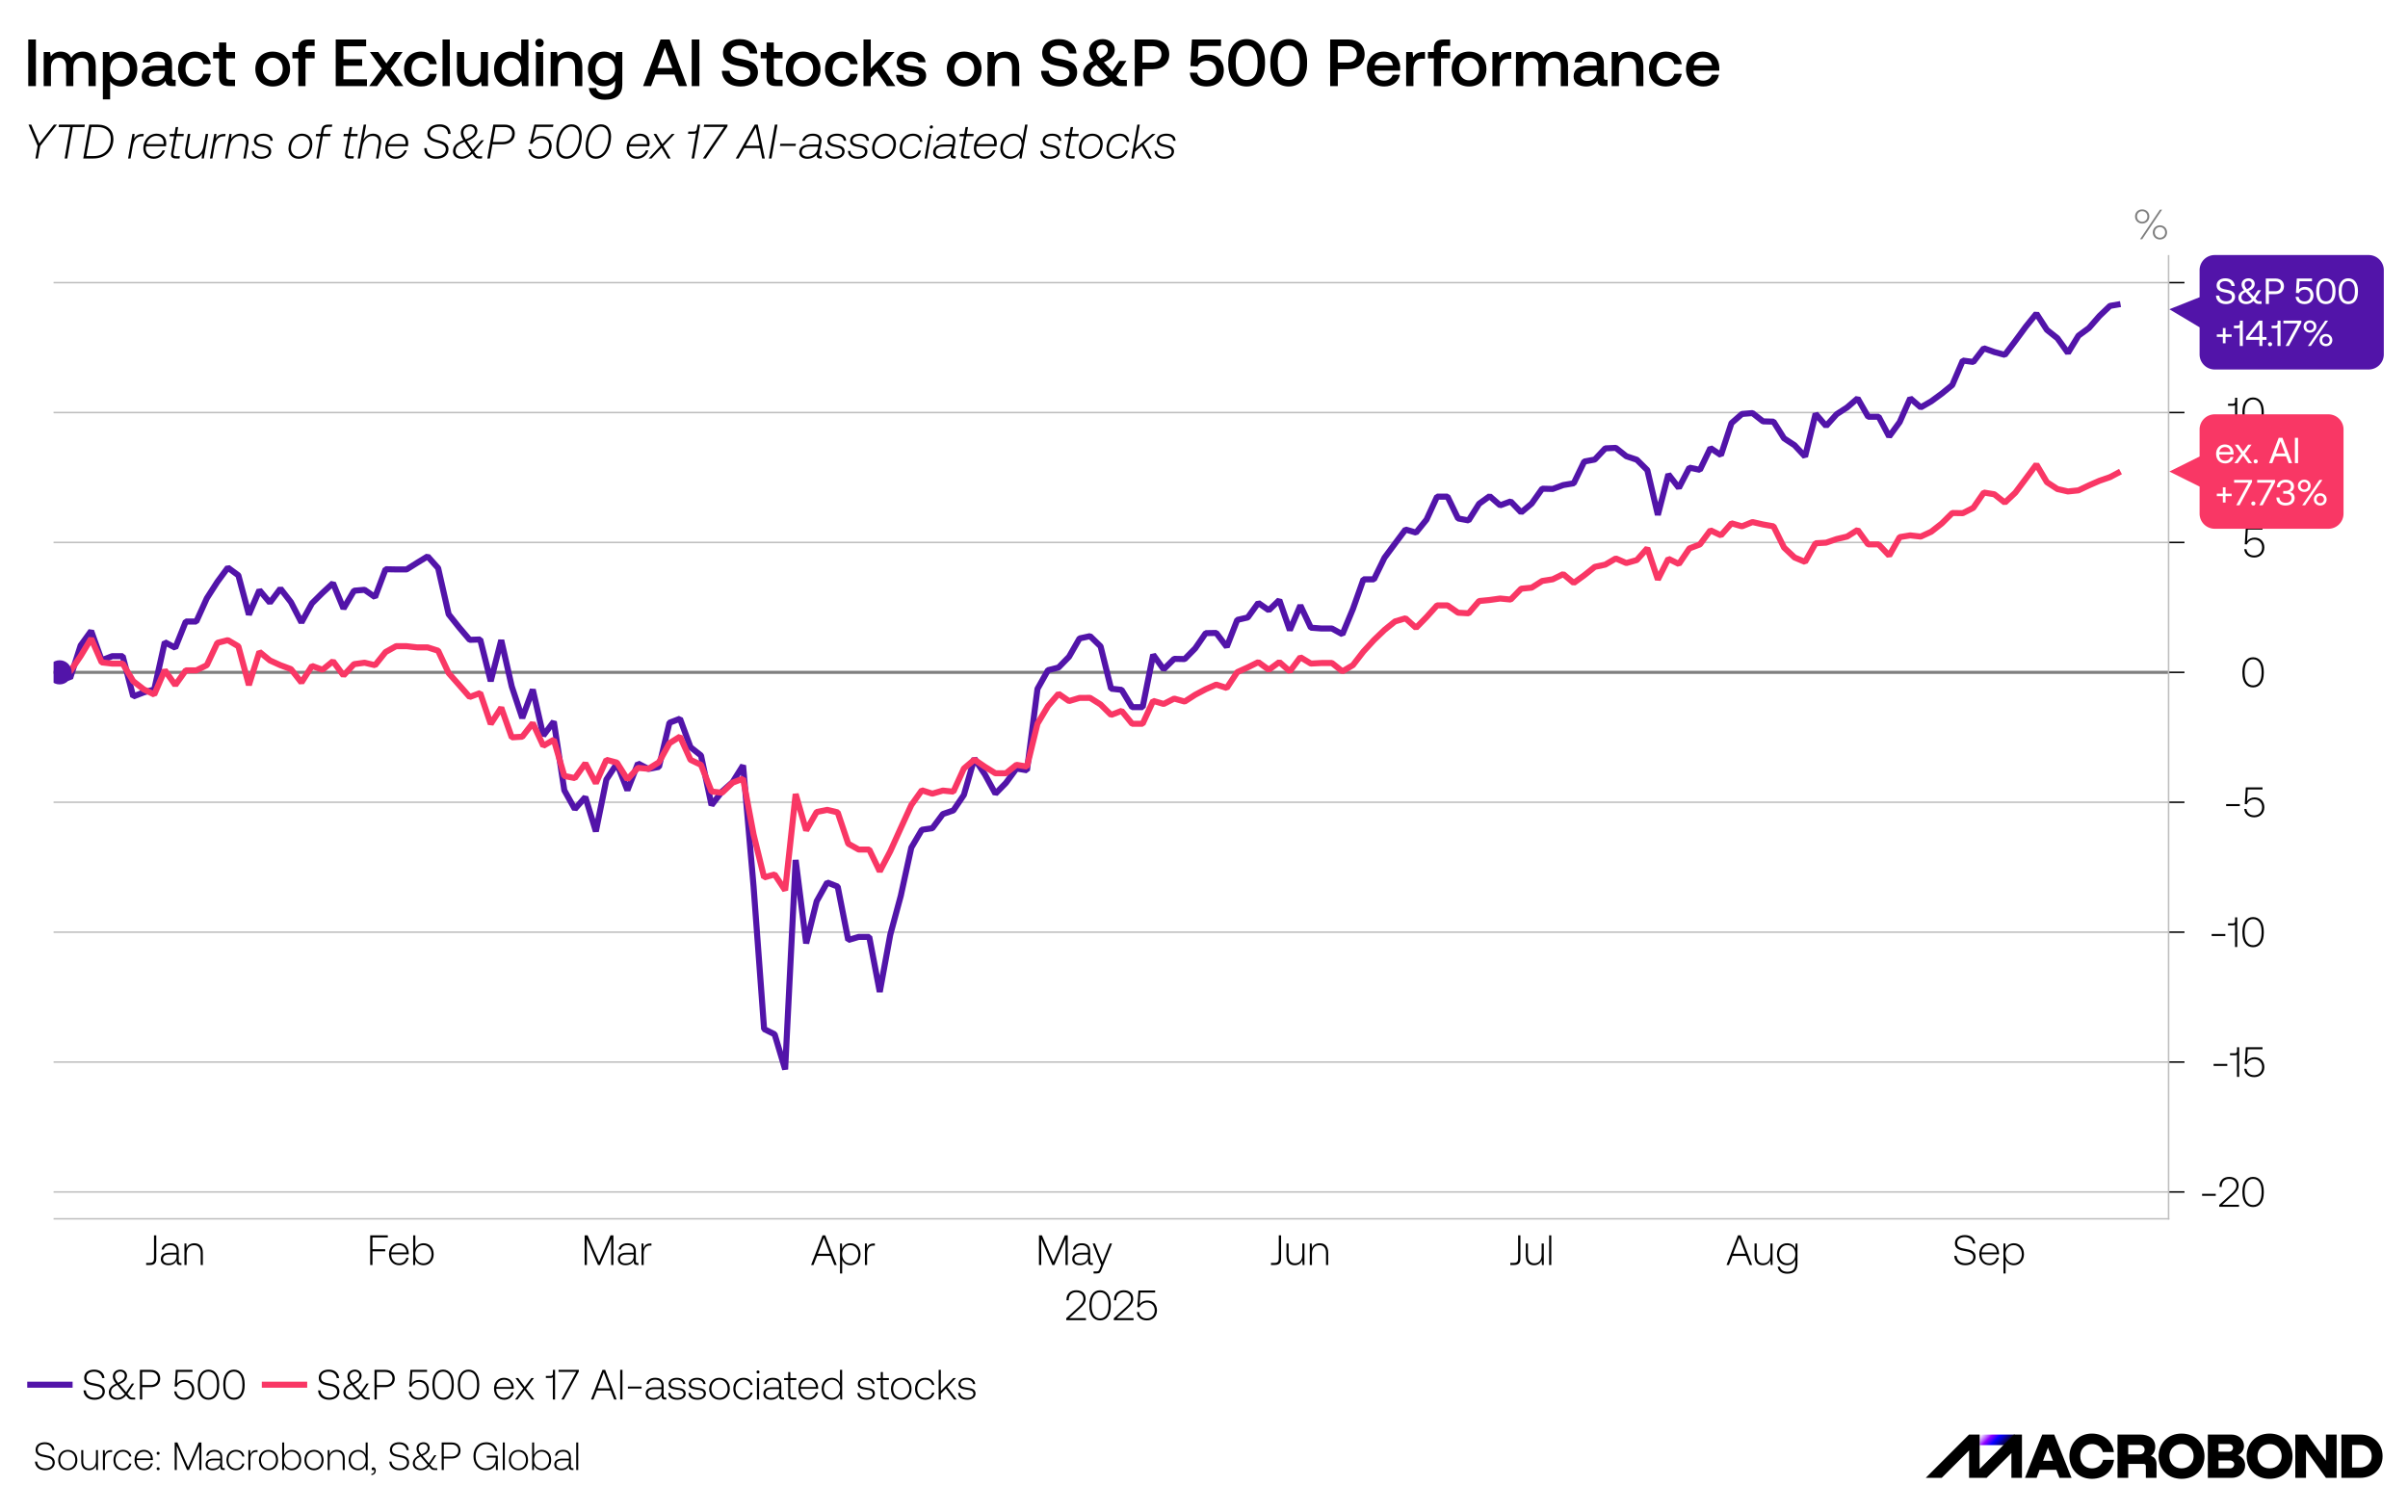 ﻿<?xml version="1.0" encoding="utf-8"?><svg version="1.1" baseProfile="basic" width="796" height="500" xmlns="http://www.w3.org/2000/svg"><style><![CDATA[
text {
  white-space: pre;
}
]]></style><defs><linearGradient id="D7" gradientUnits="userSpaceOnUse" x1="288.34" y1="95.28" x2="327.85" y2="134.78"><stop offset="2%" style="stop-color:rgb(255,255,255)" /><stop offset="6%" style="stop-color:rgb(245,232,255)" /><stop offset="14%" style="stop-color:rgb(219,173,255)" /><stop offset="26%" style="stop-color:rgb(178,80,255)" /><stop offset="35%" style="stop-color:rgb(144,0,255)" /><stop offset="57%" style="stop-color:rgb(6,0,255)" /><stop offset="61%" style="stop-color:rgb(6,0,237)" /><stop offset="70%" style="stop-color:rgb(6,0,192)" /><stop offset="82%" style="stop-color:rgb(6,0,118)" /><stop offset="97%" style="stop-color:rgb(6,0,18)" /><stop offset="100%" style="stop-color:rgb(6,0,0)" /></linearGradient></defs><clipPath id="C0"><rect width="699.397" height="318.88" /></clipPath><clipPath id="C1"><rect width="699.397" height="318.88" /></clipPath><clipPath id="C2"><rect width="699.397" height="318.88" /></clipPath><clipPath id="C3"><rect width="2000" height="2000" /></clipPath><clipPath id="C4"><rect width="315" height="16.24" /></clipPath><clipPath id="C5"><rect width="780" height="21.08" /></clipPath><clipPath id="C6"><rect width="1272.62" height="306.04" /></clipPath><g><rect width="796" height="500" fill="#ffffff" /><g transform="matrix(1 0 0 1 8 8)"><path d="M1.342 5.06 L3.872 5.06 3.872 20.46 1.342 20.46 1.342 5.06 Z M12.056 9.064 C13.552 9.064 14.894 9.702 15.554 11.11 16.28 9.9 17.534 9.064 19.404 9.064 21.736 9.064 23.65 10.362 23.65 13.75 L23.65 20.46 21.252 20.46 21.252 13.882 C21.252 12.1 20.438 11.11 18.898 11.11 17.27 11.11 16.236 12.276 16.236 14.146 L16.236 20.46 13.86 20.46 13.86 13.882 C13.86 12.1 13.024 11.11 11.484 11.11 9.856 11.11 8.844 12.364 8.844 14.212 L8.844 20.46 6.446 20.46 6.446 9.196 8.536 9.196 8.778 10.648 C9.372 9.834 10.384 9.064 12.056 9.064 Z M31.636 11.088 C29.678 11.088 28.358 12.606 28.358 14.806 28.358 17.05 29.678 18.568 31.636 18.568 33.616 18.568 34.936 17.072 34.936 14.828 34.936 12.606 33.616 11.088 31.636 11.088 Z M32.032 9.064 C35.112 9.064 37.378 11.22 37.378 14.828 37.378 18.304 35.112 20.592 32.054 20.592 30.294 20.592 29.084 19.888 28.402 18.854 L28.402 24.86 26.004 24.86 26.004 9.196 28.094 9.196 28.336 10.89 C29.084 9.9 30.25 9.064 32.032 9.064 Z M43.56 15.444 C42.086 15.444 41.272 15.994 41.272 17.116 41.272 18.15 42.064 18.744 43.362 18.744 45.342 18.744 46.508 17.578 46.508 15.84 L46.508 15.444 43.56 15.444 Z M44.154 9.064 C47.146 9.064 48.862 10.494 48.862 13.156 L48.862 17.666 C48.862 18.238 49.082 18.392 49.588 18.392 L50.072 18.392 50.072 20.46 48.818 20.46 C47.344 20.46 46.75 19.778 46.75 18.744 L46.75 18.7 C46.046 19.8 44.88 20.592 43.032 20.592 40.568 20.592 38.852 19.382 38.852 17.292 38.852 14.982 40.524 13.684 43.67 13.684 L46.508 13.684 46.508 13.002 C46.508 11.704 45.606 10.978 44.044 10.978 42.592 10.978 41.69 11.616 41.514 12.628 L39.182 12.628 C39.424 10.428 41.316 9.064 44.154 9.064 Z M56.518 9.064 C59.422 9.064 61.226 10.67 61.688 13.222 L59.202 13.222 C58.894 11.902 57.948 11.088 56.474 11.088 54.56 11.088 53.306 12.628 53.306 14.85 53.306 17.05 54.538 18.568 56.474 18.568 57.948 18.568 58.894 17.732 59.202 16.412 L61.688 16.412 C61.248 18.986 59.334 20.592 56.452 20.592 52.998 20.592 50.864 18.37 50.864 14.85 50.864 11.374 53.108 9.064 56.518 9.064 Z M64.416 6.05 L66.792 6.05 66.792 9.196 69.696 9.196 69.696 11.286 66.792 11.286 66.792 17.16 C66.792 18.04 67.122 18.37 68.024 18.37 L69.696 18.37 69.696 20.46 67.474 20.46 C65.318 20.46 64.416 19.448 64.416 17.402 L64.416 11.286 62.458 11.286 62.458 9.196 64.416 9.196 64.416 6.05 Z M82.148 11.088 C80.146 11.088 78.848 12.65 78.848 14.828 78.848 17.006 80.146 18.568 82.148 18.568 84.15 18.568 85.47 17.006 85.47 14.828 85.47 12.65 84.15 11.088 82.148 11.088 Z M82.148 9.064 C85.58 9.064 87.89 11.396 87.89 14.828 87.89 18.282 85.58 20.592 82.148 20.592 78.716 20.592 76.406 18.282 76.406 14.828 76.406 11.396 78.716 9.064 82.148 9.064 Z M93.764 5.06 L96.008 5.06 96.008 7.15 94.072 7.15 C93.28 7.15 92.972 7.48 92.972 8.25 L92.972 9.196 96.008 9.196 96.008 11.286 92.994 11.286 92.994 20.46 90.618 20.46 90.618 11.286 88.66 11.286 88.66 9.196 90.618 9.196 90.618 8.14 C90.618 6.116 91.586 5.06 93.764 5.06 Z M102.982 5.06 L113.036 5.06 113.036 7.304 105.512 7.304 105.512 11.572 111.716 11.572 111.716 13.75 105.512 13.75 105.512 18.216 113.3 18.216 113.3 20.46 102.982 20.46 102.982 5.06 Z M114.268 9.196 L117.062 9.196 119.724 12.98 122.43 9.196 125.092 9.196 121.132 14.696 125.334 20.46 122.54 20.46 119.614 16.368 116.666 20.46 114.026 20.46 118.228 14.696 114.268 9.196 Z M131.23 9.064 C134.134 9.064 135.938 10.67 136.4 13.222 L133.914 13.222 C133.606 11.902 132.66 11.088 131.186 11.088 129.272 11.088 128.018 12.628 128.018 14.85 128.018 17.05 129.25 18.568 131.186 18.568 132.66 18.568 133.606 17.732 133.914 16.412 L136.4 16.412 C135.96 18.986 134.046 20.592 131.164 20.592 127.71 20.592 125.576 18.37 125.576 14.85 125.576 11.374 127.82 9.064 131.23 9.064 Z M138.292 5.06 L140.69 5.06 140.69 20.46 138.292 20.46 138.292 5.06 Z M143.044 9.196 L145.442 9.196 145.442 15.29 C145.442 17.424 146.366 18.546 148.038 18.546 149.974 18.546 150.942 17.314 150.942 15.136 L150.942 9.196 153.318 9.196 153.318 20.46 151.25 20.46 150.986 18.986 C150.326 19.866 149.27 20.592 147.51 20.592 145.09 20.592 143.044 19.25 143.044 15.466 L143.044 9.196 Z M161.04 11.088 C159.06 11.088 157.762 12.606 157.762 14.828 157.762 17.072 159.06 18.568 161.04 18.568 163.02 18.568 164.318 17.072 164.318 14.872 164.318 12.606 163.02 11.088 161.04 11.088 Z M164.296 5.06 L166.672 5.06 166.672 20.46 164.604 20.46 164.34 18.744 C163.592 19.756 162.426 20.592 160.644 20.592 157.586 20.592 155.32 18.436 155.32 14.828 155.32 11.352 157.586 9.064 160.644 9.064 162.404 9.064 163.614 9.768 164.296 10.78 L164.296 5.06 Z M169.158 9.196 L171.556 9.196 171.556 20.46 169.158 20.46 169.158 9.196 Z M170.346 4.796 C171.138 4.796 171.732 5.368 171.732 6.16 171.732 6.952 171.138 7.546 170.346 7.546 169.576 7.546 168.96 6.952 168.96 6.16 168.96 5.368 169.576 4.796 170.346 4.796 Z M179.96 9.064 C182.468 9.064 184.492 10.428 184.492 14.19 L184.492 20.46 182.116 20.46 182.116 14.366 C182.116 12.232 181.192 11.11 179.432 11.11 177.43 11.11 176.418 12.364 176.418 14.52 L176.418 20.46 174.02 20.46 174.02 9.196 176.11 9.196 176.352 10.67 C177.034 9.812 178.134 9.064 179.96 9.064 Z M192.082 11.088 C190.102 11.088 188.804 12.584 188.804 14.806 188.804 17.006 190.102 18.502 192.082 18.502 194.04 18.502 195.36 17.006 195.36 14.828 195.36 12.606 194.04 11.088 192.082 11.088 Z M191.686 9.064 C193.424 9.064 194.656 9.768 195.382 10.846 L195.646 9.196 197.714 9.196 197.714 19.998 C197.714 23.166 195.844 24.992 191.95 24.992 188.914 24.992 186.868 23.584 186.648 21.098 L189.068 21.098 C189.376 22.352 190.454 23.056 192.126 23.056 194.216 23.056 195.36 22.044 195.36 19.91 L195.36 18.722 C194.612 19.712 193.446 20.504 191.73 20.504 188.606 20.504 186.362 18.348 186.362 14.806 186.362 11.418 188.628 9.064 191.686 9.064 Z M211.794 7.788 L209.352 14.498 214.258 14.498 211.794 7.788 Z M210.342 5.06 L213.378 5.06 219.12 20.46 216.392 20.46 214.962 16.654 208.648 16.654 207.218 20.46 204.578 20.46 210.342 5.06 Z M220.66 5.06 L223.19 5.06 223.19 20.46 220.66 20.46 220.66 5.06 Z M236.478 4.928 C239.998 4.928 242.198 6.842 242.308 9.68 L239.778 9.68 C239.58 8.118 238.37 7.062 236.456 7.062 234.718 7.062 233.53 7.788 233.53 9.24 233.53 10.824 235.114 11.154 237.314 11.55 240.086 12.056 242.55 12.892 242.55 15.928 242.55 18.678 240.24 20.592 236.852 20.592 233.024 20.592 230.714 18.48 230.626 15.422 L233.178 15.422 C233.31 17.248 234.718 18.458 236.852 18.458 238.722 18.458 240.02 17.666 240.02 16.192 240.02 14.564 238.436 14.19 236.214 13.794 233.442 13.31 231 12.474 231 9.438 231 6.754 233.2 4.928 236.478 4.928 Z M245.41 6.05 L247.786 6.05 247.786 9.196 250.69 9.196 250.69 11.286 247.786 11.286 247.786 17.16 C247.786 18.04 248.116 18.37 249.018 18.37 L250.69 18.37 250.69 20.46 248.468 20.46 C246.312 20.46 245.41 19.448 245.41 17.402 L245.41 11.286 243.452 11.286 243.452 9.196 245.41 9.196 245.41 6.05 Z M257.488 11.088 C255.486 11.088 254.188 12.65 254.188 14.828 254.188 17.006 255.486 18.568 257.488 18.568 259.49 18.568 260.81 17.006 260.81 14.828 260.81 12.65 259.49 11.088 257.488 11.088 Z M257.488 9.064 C260.92 9.064 263.23 11.396 263.23 14.828 263.23 18.282 260.92 20.592 257.488 20.592 254.056 20.592 251.746 18.282 251.746 14.828 251.746 11.396 254.056 9.064 257.488 9.064 Z M270.38 9.064 C273.284 9.064 275.088 10.67 275.55 13.222 L273.064 13.222 C272.756 11.902 271.81 11.088 270.336 11.088 268.422 11.088 267.168 12.628 267.168 14.85 267.168 17.05 268.4 18.568 270.336 18.568 271.81 18.568 272.756 17.732 273.064 16.412 L275.55 16.412 C275.11 18.986 273.196 20.592 270.314 20.592 266.86 20.592 264.726 18.37 264.726 14.85 264.726 11.374 266.97 9.064 270.38 9.064 Z M277.442 5.06 L279.84 5.06 279.84 14.652 284.922 9.196 287.716 9.196 283.47 13.75 287.98 20.46 285.186 20.46 281.82 15.532 279.84 17.6 279.84 20.46 277.442 20.46 277.442 5.06 Z M293.062 9.064 C295.834 9.064 297.792 10.34 297.946 12.584 L295.614 12.584 C295.482 11.616 294.58 10.934 293.084 10.934 291.632 10.934 290.774 11.418 290.774 12.342 290.774 13.398 291.786 13.596 293.414 13.794 296.054 14.102 298.144 14.608 298.144 17.072 298.144 19.228 296.098 20.592 293.37 20.592 290.356 20.592 288.31 19.206 288.222 16.764 L290.554 16.764 C290.642 17.908 291.676 18.744 293.37 18.744 294.888 18.744 295.812 18.194 295.812 17.226 295.812 16.192 294.8 15.994 293.172 15.796 290.532 15.51 288.442 14.982 288.442 12.584 288.442 10.45 290.356 9.064 293.062 9.064 Z M310.728 11.088 C308.726 11.088 307.428 12.65 307.428 14.828 307.428 17.006 308.726 18.568 310.728 18.568 312.73 18.568 314.05 17.006 314.05 14.828 314.05 12.65 312.73 11.088 310.728 11.088 Z M310.728 9.064 C314.16 9.064 316.47 11.396 316.47 14.828 316.47 18.282 314.16 20.592 310.728 20.592 307.296 20.592 304.986 18.282 304.986 14.828 304.986 11.396 307.296 9.064 310.728 9.064 Z M324.39 9.064 C326.898 9.064 328.922 10.428 328.922 14.19 L328.922 20.46 326.546 20.46 326.546 14.366 C326.546 12.232 325.622 11.11 323.862 11.11 321.86 11.11 320.848 12.364 320.848 14.52 L320.848 20.46 318.45 20.46 318.45 9.196 320.54 9.196 320.782 10.67 C321.464 9.812 322.564 9.064 324.39 9.064 Z M341.99 4.928 C345.51 4.928 347.71 6.842 347.82 9.68 L345.29 9.68 C345.092 8.118 343.882 7.062 341.968 7.062 340.23 7.062 339.042 7.788 339.042 9.24 339.042 10.824 340.626 11.154 342.826 11.55 345.598 12.056 348.062 12.892 348.062 15.928 348.062 18.678 345.752 20.592 342.364 20.592 338.536 20.592 336.226 18.48 336.138 15.422 L338.69 15.422 C338.822 17.248 340.23 18.458 342.364 18.458 344.234 18.458 345.532 17.666 345.532 16.192 345.532 14.564 343.948 14.19 341.726 13.794 338.954 13.31 336.512 12.474 336.512 9.438 336.512 6.754 338.712 4.928 341.99 4.928 Z M354.508 13.464 C353.012 14.234 352.506 15.07 352.506 16.258 352.506 17.776 353.65 18.634 355.212 18.634 356.356 18.634 357.302 18.216 358.16 17.446 L354.552 13.508 C354.53 13.486 354.53 13.486 354.508 13.464 Z M356.422 6.798 C355.19 6.798 354.398 7.546 354.398 8.668 354.398 9.614 354.684 10.142 355.696 11.286 357.434 10.538 358.182 9.592 358.182 8.47 358.182 7.458 357.456 6.798 356.422 6.798 Z M356.51 4.928 C358.754 4.928 360.492 6.402 360.492 8.404 360.492 10.01 359.678 11.462 356.884 12.606 L359.7 15.664 362.01 12.144 364.364 12.144 361.042 17.138 361.724 17.886 C362.098 18.304 362.428 18.436 363 18.436 L364.496 18.436 364.496 20.46 362.67 20.46 C361.526 20.46 360.668 20.196 360.03 19.492 L359.436 18.832 C358.16 20.02 356.818 20.592 355.124 20.592 352.308 20.592 350.064 19.206 350.064 16.5 350.064 14.982 350.9 13.288 353.386 12.188 352.33 10.868 352.022 10.032 352.022 8.734 352.022 6.556 353.914 4.928 356.51 4.928 Z M369.644 7.26 L369.644 12.672 372.966 12.672 C374.77 12.672 375.936 11.616 375.936 9.966 375.936 8.294 374.792 7.26 372.988 7.26 L369.644 7.26 Z M367.114 5.06 L373.186 5.06 C376.398 5.06 378.51 6.974 378.51 9.966 378.51 12.936 376.398 14.872 373.186 14.872 L369.644 14.872 369.644 20.46 367.114 20.46 367.114 5.06 Z M386.012 5.06 L395.626 5.06 395.626 7.194 388.19 7.194 387.97 11.352 C388.784 10.494 389.994 10.054 391.336 10.054 394.438 10.054 396.55 12.166 396.55 15.268 396.55 18.744 393.976 20.592 390.94 20.592 387.464 20.592 385.462 18.634 385.33 16.038 L387.75 16.038 C387.97 17.512 389.048 18.524 390.94 18.524 392.612 18.524 394.086 17.402 394.086 15.29 394.086 13.376 392.898 12.078 390.962 12.078 389.576 12.078 388.454 12.716 387.882 13.992 L385.528 13.816 386.012 5.06 Z M404.096 7.062 C401.764 7.062 400.488 8.954 400.488 12.496 L400.488 13.024 C400.488 16.566 401.764 18.458 404.096 18.458 406.428 18.458 407.726 16.566 407.726 13.024 L407.726 12.496 C407.726 8.954 406.428 7.062 404.096 7.062 Z M404.096 4.928 C407.682 4.928 410.168 7.678 410.168 12.408 L410.168 13.112 C410.168 18.018 407.682 20.592 404.096 20.592 400.51 20.592 398.024 18.018 398.024 13.112 L398.024 12.408 C398.024 7.678 400.51 4.928 404.096 4.928 Z M418 7.062 C415.668 7.062 414.392 8.954 414.392 12.496 L414.392 13.024 C414.392 16.566 415.668 18.458 418 18.458 420.332 18.458 421.63 16.566 421.63 13.024 L421.63 12.496 C421.63 8.954 420.332 7.062 418 7.062 Z M418 4.928 C421.586 4.928 424.072 7.678 424.072 12.408 L424.072 13.112 C424.072 18.018 421.586 20.592 418 20.592 414.414 20.592 411.928 18.018 411.928 13.112 L411.928 12.408 C411.928 7.678 414.414 4.928 418 4.928 Z M434.236 7.26 L434.236 12.672 437.558 12.672 C439.362 12.672 440.528 11.616 440.528 9.966 440.528 8.294 439.384 7.26 437.58 7.26 L434.236 7.26 Z M431.706 5.06 L437.778 5.06 C440.99 5.06 443.102 6.974 443.102 9.966 443.102 12.936 440.99 14.872 437.778 14.872 L434.236 14.872 434.236 20.46 431.706 20.46 431.706 5.06 Z M449.416 10.978 C447.92 10.978 446.6 11.946 446.402 13.596 L452.43 13.596 C452.232 11.924 451.088 10.978 449.416 10.978 Z M449.394 9.064 C452.628 9.064 454.85 11.154 454.85 14.542 L454.85 15.356 446.336 15.356 446.336 15.488 C446.336 17.38 447.612 18.656 449.482 18.656 450.956 18.656 452.034 17.93 452.364 16.698 L454.74 16.698 C454.344 18.898 452.408 20.592 449.614 20.592 446.072 20.592 443.85 18.304 443.85 14.85 443.85 11.374 446.072 9.064 449.394 9.064 Z M456.83 9.196 L458.92 9.196 459.162 10.89 C459.734 9.966 460.614 9.196 462.506 9.196 L463.056 9.196 463.056 11.418 462.022 11.418 C459.888 11.418 459.228 13.068 459.228 14.806 L459.228 20.46 456.83 20.46 456.83 9.196 Z M469.128 5.06 L471.372 5.06 471.372 7.15 469.436 7.15 C468.644 7.15 468.336 7.48 468.336 8.25 L468.336 9.196 471.372 9.196 471.372 11.286 468.358 11.286 468.358 20.46 465.982 20.46 465.982 11.286 464.024 11.286 464.024 9.196 465.982 9.196 465.982 8.14 C465.982 6.116 466.95 5.06 469.128 5.06 Z M477.62 11.088 C475.618 11.088 474.32 12.65 474.32 14.828 474.32 17.006 475.618 18.568 477.62 18.568 479.622 18.568 480.942 17.006 480.942 14.828 480.942 12.65 479.622 11.088 477.62 11.088 Z M477.62 9.064 C481.052 9.064 483.362 11.396 483.362 14.828 483.362 18.282 481.052 20.592 477.62 20.592 474.188 20.592 471.878 18.282 471.878 14.828 471.878 11.396 474.188 9.064 477.62 9.064 Z M485.342 9.196 L487.432 9.196 487.674 10.89 C488.246 9.966 489.126 9.196 491.018 9.196 L491.568 9.196 491.568 11.418 490.534 11.418 C488.4 11.418 487.74 13.068 487.74 14.806 L487.74 20.46 485.342 20.46 485.342 9.196 Z M498.74 9.064 C500.236 9.064 501.578 9.702 502.238 11.11 502.964 9.9 504.218 9.064 506.088 9.064 508.42 9.064 510.334 10.362 510.334 13.75 L510.334 20.46 507.936 20.46 507.936 13.882 C507.936 12.1 507.122 11.11 505.582 11.11 503.954 11.11 502.92 12.276 502.92 14.146 L502.92 20.46 500.544 20.46 500.544 13.882 C500.544 12.1 499.708 11.11 498.168 11.11 496.54 11.11 495.528 12.364 495.528 14.212 L495.528 20.46 493.13 20.46 493.13 9.196 495.22 9.196 495.462 10.648 C496.056 9.834 497.068 9.064 498.74 9.064 Z M516.89 15.444 C515.416 15.444 514.602 15.994 514.602 17.116 514.602 18.15 515.394 18.744 516.692 18.744 518.672 18.744 519.838 17.578 519.838 15.84 L519.838 15.444 516.89 15.444 Z M517.484 9.064 C520.476 9.064 522.192 10.494 522.192 13.156 L522.192 17.666 C522.192 18.238 522.412 18.392 522.918 18.392 L523.402 18.392 523.402 20.46 522.148 20.46 C520.674 20.46 520.08 19.778 520.08 18.744 L520.08 18.7 C519.376 19.8 518.21 20.592 516.362 20.592 513.898 20.592 512.182 19.382 512.182 17.292 512.182 14.982 513.854 13.684 517 13.684 L519.838 13.684 519.838 13.002 C519.838 11.704 518.936 10.978 517.374 10.978 515.922 10.978 515.02 11.616 514.844 12.628 L512.512 12.628 C512.754 10.428 514.646 9.064 517.484 9.064 Z M530.706 9.064 C533.214 9.064 535.238 10.428 535.238 14.19 L535.238 20.46 532.862 20.46 532.862 14.366 C532.862 12.232 531.938 11.11 530.178 11.11 528.176 11.11 527.164 12.364 527.164 14.52 L527.164 20.46 524.766 20.46 524.766 9.196 526.856 9.196 527.098 10.67 C527.78 9.812 528.88 9.064 530.706 9.064 Z M542.762 9.064 C545.666 9.064 547.47 10.67 547.932 13.222 L545.446 13.222 C545.138 11.902 544.192 11.088 542.718 11.088 540.804 11.088 539.55 12.628 539.55 14.85 539.55 17.05 540.782 18.568 542.718 18.568 544.192 18.568 545.138 17.732 545.446 16.412 L547.932 16.412 C547.492 18.986 545.578 20.592 542.696 20.592 539.242 20.592 537.108 18.37 537.108 14.85 537.108 11.374 539.352 9.064 542.762 9.064 Z M554.906 10.978 C553.41 10.978 552.09 11.946 551.892 13.596 L557.92 13.596 C557.722 11.924 556.578 10.978 554.906 10.978 Z M554.884 9.064 C558.118 9.064 560.34 11.154 560.34 14.542 L560.34 15.356 551.826 15.356 551.826 15.488 C551.826 17.38 553.102 18.656 554.972 18.656 556.446 18.656 557.524 17.93 557.854 16.698 L560.23 16.698 C559.834 18.898 557.898 20.592 555.104 20.592 551.562 20.592 549.34 18.304 549.34 14.85 549.34 11.374 551.562 9.064 554.884 9.064 Z" /><g transform="matrix(1 0 0 1 0 29.52)"><g><path d="M1.424 3.68 L2.336 3.68 4.992 9.888 9.824 3.68 10.832 3.68 5.296 10.752 4.528 14.88 3.712 14.88 4.448 10.752 1.424 3.68 Z M11.52 3.68 L20.048 3.68 19.904 4.48 16.064 4.48 14.24 14.88 13.376 14.88 15.2 4.48 11.36 4.48 11.52 3.68 Z M22.224 4.48 L20.528 14.08 22.928 14.08 C26.4 14.08 28.608 11.792 28.608 8.4 28.608 5.936 27.024 4.48 24.224 4.48 L22.224 4.48 Z M21.504 3.68 L24.288 3.68 C27.584 3.68 29.488 5.6 29.488 8.384 29.488 12.224 26.928 14.88 22.848 14.88 L19.52 14.88 21.504 3.68 Z M35.776 6.768 L36.496 6.768 36.352 8.288 C36.832 7.424 37.584 6.768 39.072 6.768 L39.52 6.768 39.392 7.552 38.816 7.552 C36.928 7.552 36.176 9.152 35.872 10.8 L35.152 14.88 34.336 14.88 35.776 6.768 Z M43.696 7.392 C42.128 7.392 40.832 8.528 40.416 10.144 L46.064 10.144 C46.08 9.984 46.08 9.856 46.08 9.712 46.08 8.24 45.152 7.392 43.696 7.392 Z M43.792 6.672 C45.728 6.672 46.96 7.856 46.96 9.76 46.96 10.128 46.928 10.48 46.864 10.832 L40.256 10.832 C40.208 11.088 40.192 11.28 40.192 11.504 40.192 13.024 41.12 14.24 42.816 14.24 44.224 14.24 45.184 13.44 45.728 12.192 L46.56 12.192 C45.952 13.952 44.528 14.976 42.784 14.976 40.688 14.976 39.376 13.568 39.376 11.552 39.376 8.96 41.12 6.672 43.792 6.672 Z M50.08 4.496 L50.896 4.496 50.496 6.768 52.768 6.768 52.64 7.52 50.368 7.52 49.392 13.008 C49.36 13.168 49.344 13.296 49.344 13.424 49.344 13.904 49.6 14.128 50.304 14.128 L51.472 14.128 51.328 14.88 50.176 14.88 C48.96 14.88 48.544 14.4 48.544 13.552 48.544 13.344 48.56 13.088 48.624 12.832 L49.552 7.52 48.032 7.52 48.16 6.768 49.68 6.768 50.08 4.496 Z M54.096 6.768 L54.912 6.768 54.112 11.28 C54.064 11.6 54.016 11.936 54.016 12.288 54.016 13.552 54.688 14.224 55.936 14.224 57.632 14.224 58.928 12.848 59.296 10.72 L60 6.768 60.816 6.768 59.376 14.88 58.672 14.88 58.832 13.232 C58.176 14.256 57.184 14.976 55.776 14.976 54.256 14.976 53.184 14.144 53.184 12.384 53.184 12 53.232 11.632 53.296 11.28 L54.096 6.768 Z M62.832 6.768 L63.552 6.768 63.408 8.288 C63.888 7.424 64.64 6.768 66.128 6.768 L66.576 6.768 66.448 7.552 65.872 7.552 C63.984 7.552 63.232 9.152 62.928 10.8 L62.208 14.88 61.392 14.88 62.832 6.768 Z M71.488 6.672 C73.056 6.672 74.16 7.536 74.16 9.36 74.16 9.664 74.112 10.016 74.048 10.384 L73.264 14.88 72.448 14.88 73.232 10.416 C73.28 10.112 73.328 9.776 73.328 9.424 73.328 8.144 72.608 7.424 71.312 7.424 69.552 7.424 68.32 8.8 67.936 10.912 L67.216 14.88 66.4 14.88 67.84 6.768 68.56 6.768 68.384 8.432 C69.008 7.408 70.064 6.672 71.488 6.672 Z M79.152 6.672 C80.928 6.672 82.176 7.488 82.144 9.024 L81.344 9.024 C81.328 8.016 80.48 7.376 79.136 7.376 77.664 7.376 76.768 7.984 76.768 8.912 76.768 9.84 77.648 10.144 78.832 10.352 80.544 10.672 81.648 11.136 81.648 12.512 81.648 14.144 80.176 14.976 78.368 14.976 76.56 14.976 75.216 14.016 75.216 12.384 L76.032 12.384 C76.064 13.616 77.024 14.272 78.368 14.272 79.824 14.272 80.832 13.664 80.832 12.608 80.832 11.68 79.984 11.344 78.736 11.104 77.104 10.816 75.952 10.384 75.952 8.992 75.952 7.504 77.28 6.672 79.152 6.672 Z M91.808 7.392 C89.632 7.392 88.192 9.344 88.192 11.536 88.192 13.136 89.248 14.24 90.784 14.24 92.976 14.24 94.416 12.288 94.416 10.112 94.416 8.496 93.36 7.392 91.808 7.392 Z M91.872 6.672 C93.904 6.672 95.248 8.08 95.248 10.064 95.248 12.816 93.312 14.976 90.72 14.976 88.704 14.976 87.36 13.552 87.36 11.568 87.36 8.832 89.296 6.672 91.872 6.672 Z M100.432 3.68 L101.84 3.68 101.696 4.432 100.4 4.432 C99.584 4.432 99.184 4.784 99.04 5.584 L98.832 6.768 101.264 6.768 101.136 7.52 98.704 7.52 97.408 14.88 96.592 14.88 97.888 7.52 96.368 7.52 96.496 6.768 98.016 6.768 98.24 5.552 C98.464 4.24 99.072 3.68 100.432 3.68 Z M107.584 4.496 L108.4 4.496 108 6.768 110.272 6.768 110.144 7.52 107.872 7.52 106.896 13.008 C106.864 13.168 106.848 13.296 106.848 13.424 106.848 13.904 107.104 14.128 107.808 14.128 L108.976 14.128 108.832 14.88 107.68 14.88 C106.464 14.88 106.048 14.4 106.048 13.552 106.048 13.344 106.064 13.088 106.128 12.832 L107.056 7.52 105.536 7.52 105.664 6.768 107.184 6.768 107.584 4.496 Z M112.224 3.68 L113.04 3.68 112.16 8.72 C112.8 7.472 113.888 6.672 115.328 6.672 116.896 6.672 118 7.536 118 9.36 118 9.664 117.952 10.016 117.888 10.384 L117.104 14.88 116.288 14.88 117.072 10.416 C117.12 10.112 117.168 9.776 117.168 9.424 117.168 8.144 116.448 7.424 115.152 7.424 113.408 7.424 112.16 8.8 111.776 10.912 L111.056 14.88 110.24 14.88 112.224 3.68 Z M123.68 7.392 C122.112 7.392 120.816 8.528 120.4 10.144 L126.048 10.144 C126.064 9.984 126.064 9.856 126.064 9.712 126.064 8.24 125.136 7.392 123.68 7.392 Z M123.776 6.672 C125.712 6.672 126.944 7.856 126.944 9.76 126.944 10.128 126.912 10.48 126.848 10.832 L120.24 10.832 C120.192 11.088 120.176 11.28 120.176 11.504 120.176 13.024 121.104 14.24 122.8 14.24 124.208 14.24 125.168 13.44 125.712 12.192 L126.544 12.192 C125.936 13.952 124.512 14.976 122.768 14.976 120.672 14.976 119.36 13.568 119.36 11.552 119.36 8.96 121.104 6.672 123.776 6.672 Z M137.328 3.584 C139.616 3.584 140.928 4.864 140.944 6.768 L140.096 6.768 C140.064 5.296 138.992 4.368 137.28 4.368 135.44 4.368 134.128 5.2 134.128 6.768 134.128 7.984 135.36 8.448 136.832 8.832 138.576 9.28 140.256 9.984 140.256 11.696 140.256 13.84 138.56 14.976 136.144 14.976 133.696 14.976 132.24 13.664 132.24 11.44 L133.088 11.44 C133.12 13.296 134.4 14.192 136.128 14.192 138.048 14.192 139.376 13.376 139.376 11.776 139.376 10.528 138.064 10.016 136.544 9.616 134.816 9.184 133.264 8.512 133.264 6.816 133.264 4.688 135.024 3.584 137.328 3.584 Z M145.536 9.376 C143.824 10.016 142.608 10.8 142.608 12.368 142.608 13.552 143.472 14.256 144.72 14.256 145.824 14.256 146.832 13.68 147.776 12.704 L145.648 9.536 C145.616 9.472 145.568 9.424 145.536 9.376 Z M147.408 4.288 C146.112 4.288 145.2 5.088 145.2 6.368 145.2 7.088 145.44 7.68 145.984 8.528 147.696 7.888 148.96 7.136 148.96 5.776 148.96 4.944 148.32 4.288 147.408 4.288 Z M147.472 3.584 C148.88 3.584 149.792 4.512 149.792 5.648 149.792 7.328 148.336 8.368 146.352 9.12 146.416 9.2 146.464 9.28 146.528 9.376 L148.336 12.096 151.12 8.832 152.016 8.832 148.752 12.704 149.296 13.536 C149.568 13.952 149.888 14.144 150.336 14.144 L151.424 14.144 151.296 14.88 150.24 14.88 C149.488 14.88 149.072 14.64 148.688 14.064 L148.16 13.28 C147.056 14.352 145.84 14.976 144.608 14.976 142.944 14.976 141.744 14.032 141.744 12.512 141.744 10.656 143.184 9.568 145.168 8.816 144.624 7.936 144.336 7.28 144.336 6.384 144.336 4.736 145.632 3.584 147.472 3.584 Z M155.792 4.48 L154.928 9.408 158.144 9.408 C160.016 9.408 161.296 8.352 161.296 6.608 161.296 5.264 160.368 4.48 158.784 4.48 L155.792 4.48 Z M155.072 3.68 L158.864 3.68 C161.024 3.68 162.176 4.912 162.176 6.608 162.176 8.832 160.544 10.208 158.16 10.208 L154.784 10.208 153.952 14.88 153.088 14.88 155.072 3.68 Z M168.64 3.68 L174.944 3.68 174.8 4.448 169.264 4.448 168.224 8.752 C168.912 7.92 169.84 7.456 171.04 7.456 172.896 7.456 174.368 8.704 174.368 10.672 174.368 13.12 172.688 14.976 170.224 14.976 168.192 14.976 166.704 13.776 166.704 11.824 L167.536 11.824 C167.568 13.376 168.64 14.224 170.256 14.224 172.224 14.224 173.504 12.656 173.504 10.736 173.504 9.2 172.464 8.208 170.864 8.208 169.616 8.208 168.544 8.88 167.936 10.032 L167.136 9.952 168.64 3.68 Z M180.912 4.352 C178.208 4.352 176.736 7.824 176.736 10.864 176.736 12.944 177.68 14.208 179.28 14.208 181.968 14.208 183.456 10.72 183.456 7.712 183.456 5.6 182.512 4.352 180.912 4.352 Z M180.944 3.584 C183.184 3.584 184.304 5.328 184.304 7.648 184.304 11.2 182.416 14.976 179.248 14.976 176.992 14.976 175.888 13.248 175.888 10.928 175.888 7.36 177.76 3.584 180.944 3.584 Z M190.608 4.352 C187.904 4.352 186.432 7.824 186.432 10.864 186.432 12.944 187.376 14.208 188.976 14.208 191.664 14.208 193.152 10.72 193.152 7.712 193.152 5.6 192.208 4.352 190.608 4.352 Z M190.64 3.584 C192.88 3.584 194 5.328 194 7.648 194 11.2 192.112 14.976 188.944 14.976 186.688 14.976 185.584 13.248 185.584 10.928 185.584 7.36 187.456 3.584 190.64 3.584 Z M203.472 7.392 C201.904 7.392 200.608 8.528 200.192 10.144 L205.84 10.144 C205.856 9.984 205.856 9.856 205.856 9.712 205.856 8.24 204.928 7.392 203.472 7.392 Z M203.568 6.672 C205.504 6.672 206.736 7.856 206.736 9.76 206.736 10.128 206.704 10.48 206.64 10.832 L200.032 10.832 C199.984 11.088 199.968 11.28 199.968 11.504 199.968 13.024 200.896 14.24 202.592 14.24 204 14.24 204.96 13.44 205.504 12.192 L206.336 12.192 C205.728 13.952 204.304 14.976 202.56 14.976 200.464 14.976 199.152 13.568 199.152 11.552 199.152 8.96 200.896 6.672 203.568 6.672 Z M208.048 6.768 L208.96 6.768 210.928 10.128 214.064 6.768 215.024 6.768 211.296 10.768 213.68 14.88 212.768 14.88 210.688 11.328 207.376 14.88 206.416 14.88 210.32 10.672 208.048 6.768 Z M222.624 3.68 L223.44 3.68 221.456 14.88 220.624 14.88 222.112 6.448 C221.936 6.624 221.68 6.72 221.344 6.72 L219.424 6.72 219.552 5.968 221.504 5.968 C221.968 5.968 222.256 5.648 222.352 5.152 L222.624 3.68 Z M224.784 3.68 L232.528 3.68 232.448 4.288 225.328 14.88 224.336 14.88 231.392 4.448 224.64 4.448 224.784 3.68 Z M241.856 4.64 L238.496 10.656 243.088 10.656 241.856 4.64 Z M241.488 3.68 L242.496 3.68 244.816 14.88 243.952 14.88 243.232 11.456 238.064 11.456 236.144 14.88 235.2 14.88 241.488 3.68 Z M248.144 3.68 L249.008 3.68 247.024 14.88 246.16 14.88 248.144 3.68 Z" /><path d="M249.948 10 L255.116 10 254.988 10.72 249.82 10.72 249.948 10 Z" /><path d="M259.645 10.944 C258.125 10.944 257.053 11.504 257.053 12.8 257.053 13.696 257.789 14.272 258.941 14.272 260.893 14.272 262.061 13.088 262.333 11.568 L262.445 10.944 259.645 10.944 Z M260.733 6.672 C262.429 6.672 263.565 7.488 263.565 8.96 263.565 9.2 263.533 9.456 263.485 9.728 L262.861 13.168 C262.749 13.744 262.733 14.128 263.389 14.128 L263.725 14.128 263.597 14.88 263.133 14.88 C262.125 14.88 261.885 14.336 262.029 13.52 L262.029 13.504 C261.325 14.416 260.237 14.976 258.861 14.976 257.277 14.976 256.205 14.16 256.205 12.864 256.205 11.008 257.725 10.24 259.805 10.24 L262.557 10.24 262.669 9.616 C262.717 9.392 262.749 9.2 262.749 9.008 262.749 7.984 261.949 7.392 260.653 7.392 259.181 7.392 258.365 8.048 257.997 9.04 L257.149 9.04 C257.629 7.552 258.813 6.672 260.733 6.672 Z M268.701 6.672 C270.477 6.672 271.725 7.488 271.693 9.024 L270.893 9.024 C270.877 8.016 270.029 7.376 268.685 7.376 267.213 7.376 266.317 7.984 266.317 8.912 266.317 9.84 267.197 10.144 268.381 10.352 270.093 10.672 271.197 11.136 271.197 12.512 271.197 14.144 269.725 14.976 267.917 14.976 266.109 14.976 264.765 14.016 264.765 12.384 L265.581 12.384 C265.613 13.616 266.573 14.272 267.917 14.272 269.373 14.272 270.381 13.664 270.381 12.608 270.381 11.68 269.533 11.344 268.285 11.104 266.653 10.816 265.501 10.384 265.501 8.992 265.501 7.504 266.829 6.672 268.701 6.672 Z M276.237 6.672 C278.013 6.672 279.261 7.488 279.229 9.024 L278.429 9.024 C278.413 8.016 277.565 7.376 276.221 7.376 274.749 7.376 273.853 7.984 273.853 8.912 273.853 9.84 274.733 10.144 275.917 10.352 277.629 10.672 278.733 11.136 278.733 12.512 278.733 14.144 277.261 14.976 275.453 14.976 273.645 14.976 272.301 14.016 272.301 12.384 L273.117 12.384 C273.149 13.616 274.109 14.272 275.453 14.272 276.909 14.272 277.917 13.664 277.917 12.608 277.917 11.68 277.069 11.344 275.821 11.104 274.189 10.816 273.037 10.384 273.037 8.992 273.037 7.504 274.365 6.672 276.237 6.672 Z M284.733 7.392 C282.557 7.392 281.117 9.344 281.117 11.536 281.117 13.136 282.173 14.24 283.709 14.24 285.901 14.24 287.341 12.288 287.341 10.112 287.341 8.496 286.285 7.392 284.733 7.392 Z M284.797 6.672 C286.829 6.672 288.173 8.08 288.173 10.064 288.173 12.816 286.237 14.976 283.645 14.976 281.629 14.976 280.285 13.552 280.285 11.568 280.285 8.832 282.221 6.672 284.797 6.672 Z M293.837 6.672 C295.677 6.672 296.861 7.744 296.909 9.376 L296.109 9.376 C296.013 8.128 295.069 7.392 293.773 7.392 291.581 7.392 290.221 9.312 290.221 11.504 290.221 13.136 291.261 14.24 292.829 14.24 294.141 14.24 295.197 13.52 295.645 12.256 L296.477 12.256 C295.965 14.064 294.493 14.976 292.749 14.976 290.733 14.976 289.405 13.52 289.405 11.552 289.405 8.8 291.165 6.672 293.837 6.672 Z M299.069 6.768 L299.885 6.768 298.445 14.88 297.629 14.88 299.069 6.768 Z M299.917 3.92 C300.221 3.92 300.413 4.128 300.413 4.4 300.413 4.752 300.141 5.008 299.837 5.008 299.533 5.008 299.325 4.8 299.325 4.528 299.325 4.176 299.613 3.92 299.917 3.92 Z M303.901 10.944 C302.381 10.944 301.309 11.504 301.309 12.8 301.309 13.696 302.045 14.272 303.197 14.272 305.149 14.272 306.317 13.088 306.589 11.568 L306.701 10.944 303.901 10.944 Z M304.989 6.672 C306.685 6.672 307.821 7.488 307.821 8.96 307.821 9.2 307.789 9.456 307.741 9.728 L307.117 13.168 C307.005 13.744 306.989 14.128 307.645 14.128 L307.981 14.128 307.853 14.88 307.389 14.88 C306.381 14.88 306.141 14.336 306.285 13.52 L306.285 13.504 C305.581 14.416 304.493 14.976 303.117 14.976 301.533 14.976 300.461 14.16 300.461 12.864 300.461 11.008 301.981 10.24 304.061 10.24 L306.813 10.24 306.925 9.616 C306.973 9.392 307.005 9.2 307.005 9.008 307.005 7.984 306.205 7.392 304.909 7.392 303.437 7.392 302.621 8.048 302.253 9.04 L301.405 9.04 C301.885 7.552 303.069 6.672 304.989 6.672 Z M311.181 4.496 L311.997 4.496 311.597 6.768 313.869 6.768 313.741 7.52 311.469 7.52 310.493 13.008 C310.461 13.168 310.445 13.296 310.445 13.424 310.445 13.904 310.701 14.128 311.405 14.128 L312.573 14.128 312.429 14.88 311.277 14.88 C310.061 14.88 309.645 14.4 309.645 13.552 309.645 13.344 309.661 13.088 309.725 12.832 L310.653 7.52 309.133 7.52 309.261 6.768 310.781 6.768 311.181 4.496 Z M318.237 7.392 C316.669 7.392 315.373 8.528 314.957 10.144 L320.605 10.144 C320.621 9.984 320.621 9.856 320.621 9.712 320.621 8.24 319.693 7.392 318.237 7.392 Z M318.333 6.672 C320.269 6.672 321.501 7.856 321.501 9.76 321.501 10.128 321.469 10.48 321.405 10.832 L314.797 10.832 C314.749 11.088 314.733 11.28 314.733 11.504 314.733 13.024 315.661 14.24 317.357 14.24 318.765 14.24 319.725 13.44 320.269 12.192 L321.101 12.192 C320.493 13.952 319.069 14.976 317.325 14.976 315.229 14.976 313.917 13.568 313.917 11.552 313.917 8.96 315.661 6.672 318.333 6.672 Z M327.133 7.392 C324.925 7.392 323.501 9.424 323.501 11.424 323.501 13.184 324.509 14.24 326.061 14.24 328.269 14.24 329.693 12.208 329.693 10.192 329.693 8.448 328.685 7.392 327.133 7.392 Z M330.861 3.68 L331.677 3.68 329.693 14.88 328.973 14.88 329.197 13.056 C328.557 14.192 327.421 14.976 325.949 14.976 323.981 14.976 322.669 13.552 322.669 11.584 322.669 8.832 324.557 6.672 327.069 6.672 328.717 6.672 329.725 7.536 329.981 8.752 L330.861 3.68 Z M339.853 6.672 C341.629 6.672 342.877 7.488 342.845 9.024 L342.045 9.024 C342.029 8.016 341.181 7.376 339.837 7.376 338.365 7.376 337.469 7.984 337.469 8.912 337.469 9.84 338.349 10.144 339.533 10.352 341.245 10.672 342.349 11.136 342.349 12.512 342.349 14.144 340.877 14.976 339.069 14.976 337.261 14.976 335.917 14.016 335.917 12.384 L336.733 12.384 C336.765 13.616 337.725 14.272 339.069 14.272 340.525 14.272 341.533 13.664 341.533 12.608 341.533 11.68 340.685 11.344 339.437 11.104 337.805 10.816 336.653 10.384 336.653 8.992 336.653 7.504 337.981 6.672 339.853 6.672 Z M345.917 4.496 L346.733 4.496 346.333 6.768 348.605 6.768 348.477 7.52 346.205 7.52 345.229 13.008 C345.197 13.168 345.181 13.296 345.181 13.424 345.181 13.904 345.437 14.128 346.141 14.128 L347.309 14.128 347.165 14.88 346.013 14.88 C344.797 14.88 344.381 14.4 344.381 13.552 344.381 13.344 344.397 13.088 344.461 12.832 L345.389 7.52 343.869 7.52 343.997 6.768 345.517 6.768 345.917 4.496 Z M353.085 7.392 C350.909 7.392 349.469 9.344 349.469 11.536 349.469 13.136 350.525 14.24 352.061 14.24 354.253 14.24 355.693 12.288 355.693 10.112 355.693 8.496 354.637 7.392 353.085 7.392 Z M353.149 6.672 C355.181 6.672 356.525 8.08 356.525 10.064 356.525 12.816 354.589 14.976 351.997 14.976 349.981 14.976 348.637 13.552 348.637 11.568 348.637 8.832 350.573 6.672 353.149 6.672 Z M362.189 6.672 C364.029 6.672 365.213 7.744 365.261 9.376 L364.461 9.376 C364.365 8.128 363.421 7.392 362.125 7.392 359.933 7.392 358.573 9.312 358.573 11.504 358.573 13.136 359.613 14.24 361.181 14.24 362.493 14.24 363.549 13.52 363.997 12.256 L364.829 12.256 C364.317 14.064 362.845 14.976 361.101 14.976 359.085 14.976 357.757 13.52 357.757 11.552 357.757 8.8 359.517 6.672 362.189 6.672 Z M367.965 3.68 L368.781 3.68 367.389 11.552 372.877 6.768 373.981 6.768 370.093 10.144 372.749 14.88 371.853 14.88 369.469 10.688 367.197 12.672 366.797 14.88 365.981 14.88 367.965 3.68 Z M377.597 6.672 C379.373 6.672 380.621 7.488 380.589 9.024 L379.789 9.024 C379.773 8.016 378.925 7.376 377.581 7.376 376.109 7.376 375.213 7.984 375.213 8.912 375.213 9.84 376.093 10.144 377.277 10.352 378.989 10.672 380.093 11.136 380.093 12.512 380.093 14.144 378.621 14.976 376.813 14.976 375.005 14.976 373.661 14.016 373.661 12.384 L374.477 12.384 C374.509 13.616 375.469 14.272 376.813 14.272 378.269 14.272 379.277 13.664 379.277 12.608 379.277 11.68 378.429 11.344 377.181 11.104 375.549 10.816 374.397 10.384 374.397 8.992 374.397 7.504 375.725 6.672 377.597 6.672 Z" /></g></g><g transform="matrix(1 0 0 1 0 58.08)"><g><g transform="matrix(1 0 0 1 9.709 18.24)"><g><path d="M0 0 L699.397 0 699.397 318.88 0 318.88 0 0 Z M0 0 L698.897 0 698.897 318.38 0 318.38 0 0 Z" fill-rule="evenodd" fill="#ffffff" fill-opacity="0" /><path d="M0 0 L698.897 0 698.897 318.38 0 318.38 0 0 Z" fill-rule="evenodd" fill="#f2dac1" fill-opacity="0" /></g></g><g transform="matrix(1 0 0 1 9.709 18.24)"><g transform="matrix(1 0 0 1 0 309.76)"><path d="M0 0 L699.397 0 " fill="none" stroke="#bfbfbf" stroke-width="0.5" /></g><g transform="matrix(1 0 0 1 0 266.811)"><path d="M0 0 L699.397 0 " fill="none" stroke="#bfbfbf" stroke-width="0.5" /></g><g transform="matrix(1 0 0 1 0 223.863)"><path d="M0 0 L699.397 0 " fill="none" stroke="#bfbfbf" stroke-width="0.5" /></g><g transform="matrix(1 0 0 1 0 180.914)"><path d="M0 0 L699.397 0 " fill="none" stroke="#bfbfbf" stroke-width="0.5" /></g><g transform="matrix(1 0 0 1 0 137.966)"><path d="M0 0 L699.397 0 " fill="none" stroke="#bfbfbf" stroke-width="0.5" /></g><g transform="matrix(1 0 0 1 0 95.017)"><path d="M0 0 L699.397 0 " fill="none" stroke="#bfbfbf" stroke-width="0.5" /></g><g transform="matrix(1 0 0 1 0 52.069)"><path d="M0 0 L699.397 0 " fill="none" stroke="#bfbfbf" stroke-width="0.5" /></g><g transform="matrix(1 0 0 1 0 9.12)"><path d="M0 0 L699.397 0 " fill="none" stroke="#bfbfbf" stroke-width="0.5" /></g></g><g transform="matrix(1 0 0 1 9.709 18.24)"><g clip-path="url(#C0)"><path d="M0 137.966 L699.397 137.966 " fill="none" stroke="#7f7f7f" /></g></g><g clip-path="url(#C1)" transform="matrix(1 0 0 1 9.709 18.24)"><g><path d="M683.256 16.207 L683.256 16.207 679.78 16.813 676.305 20.134 672.829 24.113 669.353 26.671 665.877 32.363 662.401 27.507 658.926 24.74 655.45 19.361 651.974 23.653 648.498 28.385 645.022 33.002 641.547 32.065 638.071 30.821 634.595 35.347 631.119 34.883 627.643 42.978 624.167 45.815 620.692 48.365 617.216 50.359 613.74 47.353 610.264 55.213 606.788 59.992 603.313 53.461 599.837 53.461 596.361 47.385 592.885 50.373 589.409 52.631 585.934 56.519 582.458 52.49 578.982 66.618 575.506 62.878 572.03 60.601 568.555 55.083 565.079 54.988 561.603 52.252 558.127 52.538 554.651 55.578 551.176 66.139 547.7 63.802 544.224 71.024 540.748 70.285 537.272 76.984 533.797 72.493 530.321 85.919 526.845 71.113 523.369 67.68 519.893 66.517 516.417 63.755 512.942 63.92 509.466 67.614 505.99 68.262 502.514 75.461 499.038 76.048 495.563 77.334 492.087 77.251 488.611 82.167 485.135 85.079 481.659 81.457 478.184 82.744 474.708 79.719 471.232 82.231 467.756 87.743 464.28 87.092 460.805 79.881 457.329 79.881 453.853 87.465 450.377 91.761 446.901 90.747 443.426 95.403 439.95 100.084 436.474 107.219 432.998 107.216 429.522 117.003 426.047 125.375 422.571 123.472 419.095 123.472 415.619 123.202 412.143 115.843 408.667 124.042 405.192 114.069 401.716 117.431 398.24 115.011 394.764 119.82 391.288 120.626 387.813 129.543 384.337 124.942 380.861 125.006 377.385 130.034 373.909 133.576 370.434 133.506 366.958 136.955 363.482 132.137 360.006 149.475 356.53 149.475 353.055 143.752 349.579 143.372 346.103 129.374 342.627 125.995 339.151 126.757 335.676 132.81 332.2 136.367 328.724 137.247 325.248 143.434 321.772 170.346 318.297 169.758 314.821 174.528 311.345 178.087 307.869 171.738 304.393 166.438 300.917 178.491 297.442 183.614 293.966 184.816 290.49 189.501 287.014 190.018 283.538 195.924 280.063 211.83 276.587 224.696 273.111 243.618 269.635 225.435 266.159 225.435 262.684 226.458 259.208 208.797 255.732 207.433 252.256 213.655 248.78 227.575 245.305 199.995 241.829 269.238 238.353 257.63 234.877 255.903 231.401 208.813 227.926 168.731 224.45 174.266 220.974 177.365 217.498 181.879 214.022 165.469 210.547 162.71 207.071 153.297 203.595 154.623 200.119 169.229 196.643 169.911 193.167 168.1 189.692 176.955 186.216 168.125 182.74 173.409 179.264 190.557 175.788 179.198 172.313 183.175 168.837 176.969 165.361 154.239 161.885 158.866 158.409 143.661 154.934 153.078 151.458 142.626 147.982 127.324 144.506 140.895 141.03 127.096 137.555 127.214 134.079 123.125 130.603 118.761 127.127 103.516 123.651 99.626 120.176 101.754 116.7 103.938 113.224 103.938 109.748 103.873 106.272 113.089 102.796 110.675 99.321 110.975 95.845 116.883 92.369 108.474 88.893 111.7 85.417 115.146 81.942 121.472 78.466 114.759 74.99 110.285 71.514 114.938 68.038 110.791 64.563 118.885 61.087 105.893 57.611 103.342 54.135 108.065 50.659 113.487 47.184 121.166 43.708 121.166 40.232 129.83 36.756 127.994 33.28 143.62 29.805 144.598 26.329 145.938 22.853 132.618 19.377 132.618 15.901 133.964 12.426 124.274 8.95 129.08 5.474 139.876 1.998 137.966 " fill="none" stroke="#5214a9" stroke-width="2" stroke-miterlimit="1" /><path d="M683.256 71.579 L683.256 71.579 679.78 73.427 676.305 74.628 672.829 76.149 669.353 77.796 665.877 78.161 662.401 77.362 658.926 75.096 655.45 69.232 651.974 73.904 648.498 78.553 645.022 81.841 641.547 79.093 638.071 78.526 634.595 83.577 631.119 85.34 627.643 85.286 624.167 88.752 620.692 91.475 617.216 93.08 613.74 92.683 610.264 93.255 606.788 99.375 603.313 95.668 599.837 95.668 596.361 90.874 592.885 93.075 589.409 93.901 585.934 95.093 582.458 95.293 578.982 101.45 575.506 99.99 572.03 96.713 568.555 89.689 565.079 89.069 561.603 88.281 558.127 89.686 554.651 88.692 551.176 92.662 547.7 91.005 544.224 95.677 540.748 96.994 537.272 102.137 533.797 100.419 530.321 107.283 526.845 96.925 523.369 100.844 519.893 101.83 516.417 100.314 512.942 102.353 509.466 103.094 505.99 105.879 502.514 108.401 499.038 105.487 495.563 107.205 492.087 107.756 488.611 109.962 485.135 110.316 481.659 113.903 478.184 113.561 474.708 114.049 471.232 114.389 467.756 118.445 464.28 118.249 460.805 115.831 457.329 115.831 453.853 119.697 450.377 123.252 446.901 120.098 443.426 121.132 439.95 123.945 436.474 127.284 432.998 131.07 429.522 135.584 426.047 137.634 422.571 134.878 419.095 134.878 415.619 135.062 412.143 132.967 408.667 137.616 405.192 134.568 401.716 137.121 398.24 134.6 394.764 136.318 391.288 137.894 387.813 143.126 384.337 142.017 380.861 143.542 377.385 145.375 373.909 147.622 370.434 146.649 366.958 148.419 363.482 147.399 360.006 154.965 356.53 154.965 353.055 150.691 349.579 152.047 346.103 148.589 342.627 146.399 339.151 146.419 335.676 147.462 332.2 145.051 328.724 149.117 325.248 154.926 321.772 169.12 318.297 168.541 314.821 171.324 311.345 171.338 307.869 169.189 304.393 166.817 300.917 169.766 297.442 177.409 293.966 177.057 290.49 178.073 287.014 176.959 283.538 181.843 280.063 189.438 276.587 197.123 273.111 203.765 269.635 196.552 266.159 196.552 262.684 194.617 259.208 184.261 255.732 183.435 252.256 184.131 248.78 190.229 245.305 178.198 241.829 210.026 238.353 204.785 234.877 205.766 231.401 191.583 227.926 173.121 224.45 174.448 220.974 177.773 217.498 177.358 214.022 168.555 210.547 166.893 207.071 159.215 203.595 161.389 200.119 167.683 196.643 169.854 193.167 169.545 189.692 173.339 186.216 167.811 182.74 166.886 179.264 174.622 175.788 168.047 172.313 172.927 168.837 172.226 165.361 160.247 161.885 162.258 158.409 154.743 154.934 159.252 151.458 159.456 147.982 149.628 144.506 155.041 141.03 144.807 137.555 146.117 134.079 142.148 130.603 138.222 127.127 130.818 123.651 129.717 120.176 129.717 116.7 129.317 113.224 129.317 109.748 131.251 106.272 135.602 102.796 134.781 99.321 135.259 95.845 138.993 92.369 134.288 88.893 137.112 85.417 135.843 81.942 141.327 78.466 136.894 74.99 135.605 71.514 134.027 68.038 131.177 64.563 142.169 61.087 129.362 57.611 127.319 54.135 128.213 50.659 135.596 47.184 137.312 43.708 137.312 40.232 142.177 36.756 137.247 33.28 145.299 29.805 143.587 26.329 140.882 22.853 135.073 19.377 135.073 15.901 134.672 12.426 126.808 8.95 132.581 5.474 137.657 1.998 137.966 " fill="none" stroke="#f93765" stroke-width="2" stroke-miterlimit="1" /></g></g><g transform="matrix(1 0 0 1 697.023 0)"><path d="M8.974 9.002 C7.994 9.002 7.266 9.758 7.266 10.766 7.266 11.774 7.994 12.516 8.974 12.516 9.954 12.516 10.696 11.774 10.696 10.766 10.696 9.758 9.954 9.002 8.974 9.002 Z M8.974 8.414 C10.332 8.414 11.34 9.422 11.34 10.766 11.34 12.11 10.332 13.104 8.974 13.104 7.63 13.104 6.608 12.11 6.608 10.766 6.608 9.422 7.63 8.414 8.974 8.414 Z M3.108 3.724 C2.128 3.724 1.4 4.48 1.4 5.488 1.4 6.482 2.128 7.238 3.108 7.238 4.088 7.238 4.83 6.482 4.83 5.488 4.83 4.48 4.088 3.724 3.108 3.724 Z M8.988 3.22 L9.702 3.22 3.108 13.02 2.394 13.02 8.988 3.22 Z M3.108 3.136 C4.452 3.136 5.474 4.13 5.474 5.488 5.474 6.818 4.452 7.826 3.108 7.826 1.764 7.826 0.742 6.818 0.742 5.488 0.742 4.13 1.764 3.136 3.108 3.136 Z" fill="#7f7f7f" /></g><g transform="matrix(1 0 0 1 9.709 18.24)"><g><path d="M699.147 0 L699.147 318.88 " fill="none" stroke="#bfbfbf" stroke-width="0.5" /><path d="M0 318.63 L699.397 318.63 " fill="none" stroke="#bfbfbf" stroke-width="0.5" /></g></g><g transform="matrix(1 0 0 1 9.709 18.24)"><g clip-path="url(#C2)"><g transform="matrix(1 0 0 1 3 84.726)"><g><g transform="matrix(1 0 0 1 -3 -84.726)"><path d="M5.998 137.966 C5.998 140.175 4.207 141.966 1.998 141.966 -0.211 141.966 -2.002 140.175 -2.002 137.966 -2.002 135.757 -0.211 133.966 1.998 133.966 4.207 133.966 5.998 135.757 5.998 137.966 Z" fill-rule="evenodd" fill="#5214a9" /></g><rect width="10" height="24.24" fill="#ffffff" fill-opacity="0" /></g></g></g></g><g transform="matrix(1 0 0 1 9.709 18.24)"><g transform="matrix(0.35 0 0 0.159 0 0)"><g clip-path="url(#C3)"><rect width="2000" height="2000" fill="#ffffff" fill-opacity="0" /></g></g></g><g transform="matrix(1 0 0 1 709.107 18.24)"><g><g><g transform="matrix(1 0 0 1 0 309.76)"><path d="M0 0 L5 0 " fill="none" stroke="#000000" stroke-width="0.5" /></g><g transform="matrix(1 0 0 1 0 266.811)"><path d="M0 0 L5 0 " fill="none" stroke="#000000" stroke-width="0.5" /></g><g transform="matrix(1 0 0 1 0 223.863)"><path d="M0 0 L5 0 " fill="none" stroke="#000000" stroke-width="0.5" /></g><g transform="matrix(1 0 0 1 0 180.914)"><path d="M0 0 L5 0 " fill="none" stroke="#000000" stroke-width="0.5" /></g><g transform="matrix(1 0 0 1 0 137.966)"><path d="M0 0 L5 0 " fill="none" stroke="#000000" stroke-width="0.5" /></g><g transform="matrix(1 0 0 1 0 95.017)"><path d="M0 0 L5 0 " fill="none" stroke="#000000" stroke-width="0.5" /></g><g transform="matrix(1 0 0 1 0 52.069)"><path d="M0 0 L5 0 " fill="none" stroke="#000000" stroke-width="0.5" /></g><g transform="matrix(1 0 0 1 0 9.12)"><path d="M0 0 L5 0 " fill="none" stroke="#000000" stroke-width="0.5" /></g></g><g transform="matrix(1 0 0 1 10 0)"><g transform="matrix(1 0 0 1 0 301.64)"><g><path d="M0.826 8.736 L5.348 8.736 5.348 9.394 0.826 9.394 0.826 8.736 Z" /><path d="M9.771 3.136 C11.759 3.136 12.907 4.242 12.907 5.964 12.907 7.252 12.179 8.12 10.947 9.226 L7.503 12.348 13.019 12.348 13.019 13.02 6.495 13.02 6.495 12.39 10.485 8.764 C11.535 7.798 12.165 7.042 12.165 6.006 12.165 4.62 11.255 3.794 9.771 3.794 8.301 3.794 7.321 4.732 7.321 6.258 L7.321 6.454 6.579 6.454 6.579 6.216 C6.579 4.368 7.867 3.136 9.771 3.136 Z M17.681 3.808 C15.875 3.808 14.895 5.39 14.895 7.924 L14.895 8.316 C14.895 10.85 15.875 12.432 17.681 12.432 19.501 12.432 20.481 10.85 20.481 8.316 L20.481 7.924 C20.481 5.39 19.501 3.808 17.681 3.808 Z M17.681 3.136 C19.865 3.136 21.223 4.97 21.223 7.896 L21.223 8.344 C21.223 11.354 19.865 13.104 17.681 13.104 15.511 13.104 14.153 11.354 14.153 8.344 L14.153 7.896 C14.153 4.97 15.511 3.136 17.681 3.136 Z" /></g></g><g transform="matrix(1 0 0 1 0 258.691)"><g><path d="M4.633 8.736 L9.155 8.736 9.155 9.394 4.633 9.394 4.633 8.736 Z" /><path d="M12.374 3.22 L13.088 3.22 13.088 13.02 12.36 13.02 12.36 5.642 C12.234 5.796 12.01 5.88 11.716 5.88 L10.05 5.88 10.05 5.222 11.73 5.222 C12.164 5.222 12.374 4.914 12.374 4.466 L12.374 3.22 Z M15.286 3.22 L20.802 3.22 20.802 3.892 15.93 3.892 15.678 7.798 C16.21 6.972 17.162 6.524 18.198 6.524 20.13 6.524 21.404 7.882 21.404 9.786 21.404 11.942 19.836 13.104 18.072 13.104 16.014 13.104 14.88 11.858 14.768 10.346 L15.496 10.346 C15.65 11.522 16.49 12.446 18.072 12.446 19.416 12.446 20.662 11.536 20.662 9.8 20.662 8.288 19.71 7.182 18.128 7.182 16.994 7.182 16.056 7.742 15.636 8.778 L14.936 8.722 15.286 3.22 Z" /></g></g><g transform="matrix(1 0 0 1 0 215.743)"><g><path d="M3.989 8.736 L8.511 8.736 8.511 9.394 3.989 9.394 3.989 8.736 Z" /><path d="M11.731 3.22 L12.445 3.22 12.445 13.02 11.717 13.02 11.717 5.642 C11.591 5.796 11.367 5.88 11.073 5.88 L9.407 5.88 9.407 5.222 11.087 5.222 C11.521 5.222 11.731 4.914 11.731 4.466 L11.731 3.22 Z M17.681 3.808 C15.875 3.808 14.895 5.39 14.895 7.924 L14.895 8.316 C14.895 10.85 15.875 12.432 17.681 12.432 19.501 12.432 20.481 10.85 20.481 8.316 L20.481 7.924 C20.481 5.39 19.501 3.808 17.681 3.808 Z M17.681 3.136 C19.865 3.136 21.223 4.97 21.223 7.896 L21.223 8.344 C21.223 11.354 19.865 13.104 17.681 13.104 15.511 13.104 14.153 11.354 14.153 8.344 L14.153 7.896 C14.153 4.97 15.511 3.136 17.681 3.136 Z" /></g></g><g transform="matrix(1 0 0 1 0 172.794)"><g><path d="M8.776 8.736 L13.298 8.736 13.298 9.394 8.776 9.394 8.776 8.736 Z" /><path d="M15.285 3.22 L20.801 3.22 20.801 3.892 15.929 3.892 15.677 7.798 C16.209 6.972 17.161 6.524 18.197 6.524 20.129 6.524 21.403 7.882 21.403 9.786 21.403 11.942 19.835 13.104 18.071 13.104 16.013 13.104 14.879 11.858 14.767 10.346 L15.495 10.346 C15.649 11.522 16.489 12.446 18.071 12.446 19.415 12.446 20.661 11.536 20.661 9.8 20.661 8.288 19.709 7.182 18.127 7.182 16.993 7.182 16.055 7.742 15.635 8.778 L14.935 8.722 15.285 3.22 Z" /></g></g><g transform="matrix(1 0 0 1 0 129.846)"><path d="M17.68 3.808 C15.874 3.808 14.894 5.39 14.894 7.924 L14.894 8.316 C14.894 10.85 15.874 12.432 17.68 12.432 19.5 12.432 20.48 10.85 20.48 8.316 L20.48 7.924 C20.48 5.39 19.5 3.808 17.68 3.808 Z M17.68 3.136 C19.864 3.136 21.222 4.97 21.222 7.896 L21.222 8.344 C21.222 11.354 19.864 13.104 17.68 13.104 15.51 13.104 14.152 11.354 14.152 8.344 L14.152 7.896 C14.152 4.97 15.51 3.136 17.68 3.136 Z" /></g><g transform="matrix(1 0 0 1 0 86.897)"><path d="M15.285 3.22 L20.801 3.22 20.801 3.892 15.929 3.892 15.677 7.798 C16.209 6.972 17.161 6.524 18.197 6.524 20.129 6.524 21.403 7.882 21.403 9.786 21.403 11.942 19.835 13.104 18.071 13.104 16.013 13.104 14.879 11.858 14.767 10.346 L15.495 10.346 C15.649 11.522 16.489 12.446 18.071 12.446 19.415 12.446 20.661 11.536 20.661 9.8 20.661 8.288 19.709 7.182 18.127 7.182 16.993 7.182 16.055 7.742 15.635 8.778 L14.935 8.722 15.285 3.22 Z" /></g><g transform="matrix(1 0 0 1 0 43.949)"><path d="M11.731 3.22 L12.445 3.22 12.445 13.02 11.717 13.02 11.717 5.642 C11.591 5.796 11.367 5.88 11.073 5.88 L9.407 5.88 9.407 5.222 11.087 5.222 C11.521 5.222 11.731 4.914 11.731 4.466 L11.731 3.22 Z M17.681 3.808 C15.875 3.808 14.895 5.39 14.895 7.924 L14.895 8.316 C14.895 10.85 15.875 12.432 17.681 12.432 19.501 12.432 20.481 10.85 20.481 8.316 L20.481 7.924 C20.481 5.39 19.501 3.808 17.681 3.808 Z M17.681 3.136 C19.865 3.136 21.223 4.97 21.223 7.896 L21.223 8.344 C21.223 11.354 19.865 13.104 17.681 13.104 15.511 13.104 14.153 11.354 14.153 8.344 L14.153 7.896 C14.153 4.97 15.511 3.136 17.681 3.136 Z" /></g><g transform="matrix(1 0 0 1 0 1)"><path d="M12.374 3.22 L13.088 3.22 13.088 13.02 12.36 13.02 12.36 5.642 C12.234 5.796 12.01 5.88 11.716 5.88 L10.05 5.88 10.05 5.222 11.73 5.222 C12.164 5.222 12.374 4.914 12.374 4.466 L12.374 3.22 Z M15.286 3.22 L20.802 3.22 20.802 3.892 15.93 3.892 15.678 7.798 C16.21 6.972 17.162 6.524 18.198 6.524 20.13 6.524 21.404 7.882 21.404 9.786 21.404 11.942 19.836 13.104 18.072 13.104 16.014 13.104 14.88 11.858 14.768 10.346 L15.496 10.346 C15.65 11.522 16.49 12.446 18.072 12.446 19.416 12.446 20.662 11.536 20.662 9.8 20.662 8.288 19.71 7.182 18.128 7.182 16.994 7.182 16.056 7.742 15.636 8.778 L14.936 8.722 15.286 3.22 Z" /></g></g><g><g transform="matrix(1 0 0 1 10 0)"><g><path d="M5 0 L55.893 0 A5 5 0 0 1 60.893 5L60.893 32.84 A5 5 0 0 1 55.893 37.84L5 37.84 A5 5 0 0 1 0 32.84L0 23.894 -10 17.916 0 13.946 0 5 A5 5 0 0 1 5 0Z" fill-rule="evenodd" fill="#5214a9" /><g transform="matrix(1 0 0 1 5 5)"><g><path d="M3.492 2.688 C5.364 2.688 6.516 3.732 6.612 5.244 L5.532 5.244 C5.412 4.272 4.632 3.636 3.492 3.636 2.4 3.636 1.668 4.116 1.668 5.016 1.668 6.024 2.688 6.228 3.948 6.444 5.316 6.672 6.72 7.128 6.72 8.76 6.72 10.212 5.496 11.232 3.732 11.232 1.68 11.232 0.48 10.068 0.42 8.412 L1.5 8.412 C1.584 9.54 2.46 10.284 3.744 10.284 4.872 10.284 5.676 9.768 5.676 8.856 5.676 7.812 4.644 7.596 3.372 7.38 2.016 7.152 0.624 6.708 0.624 5.076 0.624 3.648 1.788 2.688 3.492 2.688 Z M10.212 7.248 C9.192 7.74 8.832 8.196 8.832 8.952 8.832 9.84 9.516 10.356 10.428 10.356 11.148 10.356 11.736 10.068 12.252 9.516 L10.296 7.332 C10.272 7.308 10.248 7.272 10.212 7.248 Z M11.148 3.564 C10.38 3.564 9.9 3.996 9.9 4.668 9.9 5.22 10.02 5.52 10.656 6.276 11.736 5.844 12.228 5.256 12.228 4.548 12.228 3.948 11.784 3.564 11.148 3.564 Z M11.196 2.688 C12.348 2.688 13.224 3.48 13.224 4.524 13.224 5.448 12.72 6.276 11.184 6.876 L12.864 8.748 14.28 6.624 15.324 6.624 13.464 9.42 13.932 9.948 C14.148 10.2 14.352 10.284 14.7 10.284 L15.492 10.284 15.492 11.16 14.58 11.16 C13.98 11.16 13.584 11.016 13.308 10.704 L12.828 10.164 C12.144 10.872 11.364 11.232 10.404 11.232 8.988 11.232 7.824 10.476 7.824 9.048 7.824 8.172 8.316 7.236 9.708 6.648 9.096 5.904 8.88 5.424 8.88 4.704 8.88 3.552 9.864 2.688 11.196 2.688 Z M17.928 3.72 L17.928 6.972 20.016 6.972 C21.12 6.972 21.828 6.336 21.828 5.34 21.828 4.344 21.132 3.72 20.028 3.72 L17.928 3.72 Z M16.884 2.76 L20.112 2.76 C21.792 2.76 22.896 3.768 22.896 5.34 22.896 6.912 21.792 7.932 20.112 7.932 L17.928 7.932 17.928 11.16 16.884 11.16 16.884 2.76 Z M27.132 2.76 L32.16 2.76 32.16 3.684 28.032 3.684 27.876 6.336 C28.368 5.772 29.1 5.52 29.832 5.52 31.512 5.52 32.664 6.684 32.664 8.352 32.664 10.212 31.296 11.232 29.724 11.232 27.876 11.232 26.832 10.176 26.748 8.82 L27.756 8.82 C27.888 9.708 28.536 10.332 29.724 10.332 30.708 10.332 31.632 9.66 31.632 8.364 31.632 7.224 30.912 6.42 29.724 6.42 28.884 6.42 28.188 6.792 27.828 7.596 L26.856 7.524 27.132 2.76 Z M36.732 3.612 C35.34 3.612 34.572 4.74 34.572 6.804 L34.572 7.116 C34.572 9.18 35.34 10.308 36.732 10.308 38.136 10.308 38.916 9.18 38.916 7.116 L38.916 6.804 C38.916 4.74 38.136 3.612 36.732 3.612 Z M36.732 2.688 C38.628 2.688 39.936 4.176 39.936 6.768 L39.936 7.152 C39.936 9.864 38.628 11.232 36.732 11.232 34.848 11.232 33.552 9.864 33.552 7.152 L33.552 6.768 C33.552 4.176 34.848 2.688 36.732 2.688 Z M44.148 3.612 C42.756 3.612 41.988 4.74 41.988 6.804 L41.988 7.116 C41.988 9.18 42.756 10.308 44.148 10.308 45.552 10.308 46.332 9.18 46.332 7.116 L46.332 6.804 C46.332 4.74 45.552 3.612 44.148 3.612 Z M44.148 2.688 C46.044 2.688 47.352 4.176 47.352 6.768 L47.352 7.152 C47.352 9.864 46.044 11.232 44.148 11.232 42.264 11.232 40.968 9.864 40.968 7.152 L40.968 6.768 C40.968 4.176 42.264 2.688 44.148 2.688 Z" fill="#ffffff" /><path d="M2.688 19.128 L3.588 19.128 3.588 21.228 5.592 21.228 5.592 22.056 3.588 22.056 3.588 24.168 2.688 24.168 2.688 22.056 0.696 22.056 0.696 21.228 2.688 21.228 2.688 19.128 Z M8.304 16.68 L9.288 16.68 9.288 25.08 8.28 25.08 8.28 19.056 C8.16 19.164 7.968 19.212 7.704 19.212 L6.348 19.212 6.348 18.312 7.716 18.312 C8.112 18.312 8.304 18.012 8.304 17.592 L8.304 16.68 Z M14.76 17.88 L11.484 22.104 14.76 22.104 14.76 17.88 Z M14.568 16.68 L15.768 16.68 15.768 22.104 17.124 22.104 17.124 23.028 15.768 23.028 15.768 25.08 14.76 25.08 14.76 23.028 10.356 23.028 10.356 22.092 14.568 16.68 Z M18.288 23.808 C18.684 23.808 18.972 24.072 18.972 24.48 18.972 24.888 18.684 25.152 18.288 25.152 17.892 25.152 17.604 24.888 17.604 24.48 17.604 24.072 17.892 23.808 18.288 23.808 Z M20.772 16.68 L21.756 16.68 21.756 25.08 20.748 25.08 20.748 19.056 C20.628 19.164 20.436 19.212 20.172 19.212 L18.816 19.212 18.816 18.312 20.184 18.312 C20.58 18.312 20.772 18.012 20.772 17.592 L20.772 16.68 Z M22.704 16.68 L28.632 16.68 28.632 17.388 24.504 25.08 23.412 25.08 27.432 17.604 22.704 17.604 22.704 16.68 Z M36.768 21.888 C36.06 21.888 35.544 22.416 35.544 23.136 35.544 23.844 36.06 24.36 36.768 24.36 37.476 24.36 37.992 23.844 37.992 23.136 37.992 22.416 37.476 21.888 36.768 21.888 Z M36.768 21.096 C37.98 21.096 38.88 21.948 38.88 23.136 38.88 24.3 37.98 25.152 36.768 25.152 35.556 25.152 34.656 24.3 34.656 23.136 34.656 21.948 35.556 21.096 36.768 21.096 Z M31.488 17.4 C30.78 17.4 30.264 17.928 30.264 18.648 30.264 19.356 30.78 19.872 31.488 19.872 32.196 19.872 32.712 19.356 32.712 18.648 32.712 17.928 32.196 17.4 31.488 17.4 Z M36.516 16.68 L37.488 16.68 31.764 25.08 30.792 25.08 36.516 16.68 Z M31.488 16.608 C32.7 16.608 33.6 17.46 33.6 18.648 33.6 19.812 32.7 20.664 31.488 20.664 30.276 20.664 29.376 19.812 29.376 18.648 29.376 17.46 30.276 16.608 31.488 16.608 Z" fill="#ffffff" /></g></g></g></g><g transform="matrix(1 0 0 1 10 52.659)"><g><path d="M5 0 L42.58 0 A5 5 0 0 1 47.58 5L47.58 32.84 A5 5 0 0 1 42.58 37.84L5 37.84 A5 5 0 0 1 0 32.84L0 23.894 -10 18.92 0 13.946 0 5 A5 5 0 0 1 5 0Z" fill-rule="evenodd" fill="#f93765" /><g transform="matrix(1 0 0 1 5 5)"><g><path d="M3.372 5.832 C2.472 5.832 1.632 6.444 1.524 7.464 L5.208 7.464 C5.112 6.42 4.392 5.832 3.372 5.832 Z M3.36 4.968 C5.076 4.968 6.24 6.084 6.24 7.944 L6.24 8.292 1.488 8.292 1.488 8.376 C1.488 9.54 2.256 10.356 3.42 10.356 4.308 10.356 4.98 9.9 5.184 9.108 L6.18 9.108 C5.94 10.332 4.908 11.232 3.492 11.232 1.656 11.232 0.456 9.972 0.456 8.1 0.456 6.24 1.632 4.968 3.36 4.968 Z M6.624 5.04 L7.824 5.04 9.42 7.296 11.04 5.04 12.18 5.04 10.02 8.016 12.336 11.16 11.136 11.16 9.372 8.7 7.608 11.16 6.468 11.16 8.772 8.016 6.624 5.04 Z M13.548 9.888 C13.944 9.888 14.232 10.152 14.232 10.56 14.232 10.968 13.944 11.232 13.548 11.232 13.152 11.232 12.864 10.968 12.864 10.56 12.864 10.152 13.152 9.888 13.548 9.888 Z M21.744 3.9 L20.232 7.944 23.268 7.944 21.744 3.9 Z M21.156 2.76 L22.392 2.76 25.584 11.16 24.468 11.16 23.58 8.892 19.92 8.892 19.032 11.16 17.952 11.16 21.156 2.76 Z M26.508 2.76 L27.552 2.76 27.552 11.16 26.508 11.16 26.508 2.76 Z" fill="#ffffff" /><path d="M2.688 19.128 L3.588 19.128 3.588 21.228 5.592 21.228 5.592 22.056 3.588 22.056 3.588 24.168 2.688 24.168 2.688 22.056 0.696 22.056 0.696 21.228 2.688 21.228 2.688 19.128 Z M6.408 16.68 L12.336 16.68 12.336 17.388 8.208 25.08 7.116 25.08 11.136 17.604 6.408 17.604 6.408 16.68 Z M12.768 23.808 C13.164 23.808 13.452 24.072 13.452 24.48 13.452 24.888 13.164 25.152 12.768 25.152 12.372 25.152 12.084 24.888 12.084 24.48 12.084 24.072 12.372 23.808 12.768 23.808 Z M14.04 16.68 L19.968 16.68 19.968 17.388 15.84 25.08 14.748 25.08 18.768 17.604 14.04 17.604 14.04 16.68 Z M23.412 16.608 C25.128 16.608 26.208 17.484 26.208 18.84 26.208 19.884 25.656 20.484 24.852 20.7 25.62 20.844 26.424 21.456 26.424 22.656 26.424 24.18 25.224 25.152 23.4 25.152 21.576 25.152 20.388 24.156 20.388 22.512 L21.396 22.512 C21.408 23.592 22.224 24.252 23.46 24.252 24.552 24.252 25.392 23.724 25.392 22.692 25.392 21.696 24.72 21.264 23.448 21.264 L22.644 21.264 22.644 20.34 23.376 20.34 C24.576 20.34 25.176 19.74 25.176 18.888 25.176 17.976 24.408 17.508 23.4 17.508 22.344 17.508 21.648 18.06 21.564 19.104 L20.556 19.104 C20.604 17.628 21.744 16.608 23.412 16.608 Z M34.884 21.888 C34.176 21.888 33.66 22.416 33.66 23.136 33.66 23.844 34.176 24.36 34.884 24.36 35.592 24.36 36.108 23.844 36.108 23.136 36.108 22.416 35.592 21.888 34.884 21.888 Z M34.884 21.096 C36.096 21.096 36.996 21.948 36.996 23.136 36.996 24.3 36.096 25.152 34.884 25.152 33.672 25.152 32.772 24.3 32.772 23.136 32.772 21.948 33.672 21.096 34.884 21.096 Z M29.604 17.4 C28.896 17.4 28.38 17.928 28.38 18.648 28.38 19.356 28.896 19.872 29.604 19.872 30.312 19.872 30.828 19.356 30.828 18.648 30.828 17.928 30.312 17.4 29.604 17.4 Z M34.632 16.68 L35.604 16.68 29.88 25.08 28.908 25.08 34.632 16.68 Z M29.604 16.608 C30.816 16.608 31.716 17.46 31.716 18.648 31.716 19.812 30.816 20.664 29.604 20.664 28.392 20.664 27.492 19.812 27.492 18.648 27.492 17.46 28.392 16.608 29.604 16.608 Z" fill="#ffffff" /></g></g></g></g></g></g></g></g><g transform="matrix(1 0 0 1 9.709 337.12)"><g transform="matrix(1 0 0 1 0 2)"><g transform="matrix(1 0 0 1 30.312 0)"><path d="M2.884 3.22 L3.64 3.22 3.64 10.976 C3.64 12.348 2.968 13.02 1.596 13.02 L0.294 13.02 0.294 12.32 1.512 12.32 C2.478 12.32 2.884 11.886 2.884 10.92 L2.884 3.22 Z M7.882 9.576 C6.566 9.576 5.866 10.094 5.866 11.032 5.866 11.942 6.566 12.488 7.7 12.488 9.38 12.488 10.346 11.508 10.346 10.136 L10.346 9.576 7.882 9.576 Z M8.288 5.838 C10.066 5.838 11.06 6.748 11.06 8.372 L11.06 11.676 C11.06 12.222 11.27 12.362 11.69 12.362 L11.956 12.362 11.956 13.02 11.536 13.02 C10.752 13.02 10.374 12.684 10.374 11.942 L10.374 11.522 C9.996 12.418 9.1 13.104 7.644 13.104 6.132 13.104 5.138 12.334 5.138 11.074 5.138 9.744 6.118 8.96 7.938 8.96 L10.346 8.96 10.346 8.344 C10.346 7.154 9.59 6.468 8.26 6.468 7.042 6.468 6.3 7.042 6.118 7.91 L5.404 7.91 C5.586 6.622 6.664 5.838 8.288 5.838 Z M16.226 5.838 C17.836 5.838 19.026 6.762 19.026 8.932 L19.026 13.02 18.312 13.02 18.312 8.974 C18.312 7.35 17.5 6.496 16.128 6.496 14.546 6.496 13.664 7.574 13.664 9.31 L13.664 13.02 12.95 13.02 12.95 5.922 13.58 5.922 13.664 7.476 C14.042 6.51 14.91 5.838 16.226 5.838 Z" /></g><g transform="matrix(1 0 0 1 103.698 0)"><path d="M0.966 3.22 L6.79 3.22 6.79 3.92 1.722 3.92 1.722 7.798 5.936 7.798 5.936 8.498 1.722 8.498 1.722 13.02 0.966 13.02 0.966 3.22 Z M10.472 6.468 C9.17 6.468 8.078 7.406 7.966 8.876 L12.964 8.876 C12.852 7.322 11.858 6.468 10.472 6.468 Z M10.458 5.838 C12.348 5.838 13.678 7.084 13.72 9.226 L13.72 9.478 7.924 9.478 7.924 9.604 C7.924 11.256 8.946 12.46 10.528 12.46 11.704 12.46 12.642 11.774 12.922 10.668 L13.65 10.668 C13.342 12.096 12.138 13.104 10.584 13.104 8.568 13.104 7.182 11.648 7.182 9.422 7.182 7.322 8.512 5.838 10.458 5.838 Z M18.55 6.468 C16.968 6.468 15.876 7.714 15.876 9.45 15.876 11.228 16.968 12.46 18.55 12.46 20.132 12.46 21.224 11.228 21.224 9.464 21.224 7.714 20.132 6.468 18.55 6.468 Z M15.176 3.22 L15.89 3.22 15.89 7.644 C16.31 6.608 17.262 5.838 18.62 5.838 20.552 5.838 21.952 7.238 21.952 9.464 21.952 11.62 20.552 13.104 18.62 13.104 17.262 13.104 16.296 12.39 15.89 11.326 L15.806 13.02 15.176 13.02 15.176 3.22 Z" /></g><g transform="matrix(1 0 0 1 174.589 0)"><path d="M0.966 3.22 L1.932 3.22 5.74 11.998 9.52 3.22 10.472 3.22 10.472 13.02 9.73 13.02 9.73 4.494 6.062 13.02 5.376 13.02 1.708 4.494 1.708 13.02 0.966 13.02 0.966 3.22 Z M14.7 9.576 C13.384 9.576 12.684 10.094 12.684 11.032 12.684 11.942 13.384 12.488 14.518 12.488 16.198 12.488 17.164 11.508 17.164 10.136 L17.164 9.576 14.7 9.576 Z M15.106 5.838 C16.884 5.838 17.878 6.748 17.878 8.372 L17.878 11.676 C17.878 12.222 18.088 12.362 18.508 12.362 L18.774 12.362 18.774 13.02 18.354 13.02 C17.57 13.02 17.192 12.684 17.192 11.942 L17.192 11.522 C16.814 12.418 15.918 13.104 14.462 13.104 12.95 13.104 11.956 12.334 11.956 11.074 11.956 9.744 12.936 8.96 14.756 8.96 L17.164 8.96 17.164 8.344 C17.164 7.154 16.408 6.468 15.078 6.468 13.86 6.468 13.118 7.042 12.936 7.91 L12.222 7.91 C12.404 6.622 13.482 5.838 15.106 5.838 Z M19.768 5.922 L20.398 5.922 20.482 7.448 C20.762 6.594 21.322 5.922 22.68 5.922 L23.044 5.922 23.044 6.608 22.526 6.608 C20.86 6.608 20.482 7.98 20.482 9.422 L20.482 13.02 19.768 13.02 19.768 5.922 Z" /></g><g transform="matrix(1 0 0 1 250.201 0)"><path d="M4.424 4.06 L2.408 9.324 6.454 9.324 4.424 4.06 Z M4.004 3.22 L4.886 3.22 8.68 13.02 7.868 13.02 6.692 10.024 2.184 10.024 1.008 13.02 0.21 13.02 4.004 3.22 Z M13.146 6.468 C11.564 6.468 10.472 7.714 10.472 9.45 10.472 11.228 11.564 12.46 13.146 12.46 14.728 12.46 15.82 11.228 15.82 9.464 15.82 7.714 14.728 6.468 13.146 6.468 Z M13.216 5.838 C15.148 5.838 16.548 7.238 16.548 9.464 16.548 11.62 15.148 13.104 13.216 13.104 11.858 13.104 10.892 12.39 10.486 11.326 L10.486 15.82 9.772 15.82 9.772 5.922 10.402 5.922 10.486 7.644 C10.906 6.608 11.858 5.838 13.216 5.838 Z M18.004 5.922 L18.634 5.922 18.718 7.448 C18.998 6.594 19.558 5.922 20.916 5.922 L21.28 5.922 21.28 6.608 20.762 6.608 C19.096 6.608 18.718 7.98 18.718 9.422 L18.718 13.02 18.004 13.02 18.004 5.922 Z" /></g><g transform="matrix(1 0 0 1 324.778 0)"><path d="M0.966 3.22 L1.932 3.22 5.74 11.998 9.52 3.22 10.472 3.22 10.472 13.02 9.73 13.02 9.73 4.494 6.062 13.02 5.376 13.02 1.708 4.494 1.708 13.02 0.966 13.02 0.966 3.22 Z M14.7 9.576 C13.384 9.576 12.684 10.094 12.684 11.032 12.684 11.942 13.384 12.488 14.518 12.488 16.198 12.488 17.164 11.508 17.164 10.136 L17.164 9.576 14.7 9.576 Z M15.106 5.838 C16.884 5.838 17.878 6.748 17.878 8.372 L17.878 11.676 C17.878 12.222 18.088 12.362 18.508 12.362 L18.774 12.362 18.774 13.02 18.354 13.02 C17.57 13.02 17.192 12.684 17.192 11.942 L17.192 11.522 C16.814 12.418 15.918 13.104 14.462 13.104 12.95 13.104 11.956 12.334 11.956 11.074 11.956 9.744 12.936 8.96 14.756 8.96 L17.164 8.96 17.164 8.344 C17.164 7.154 16.408 6.468 15.078 6.468 13.86 6.468 13.118 7.042 12.936 7.91 L12.222 7.91 C12.404 6.622 13.482 5.838 15.106 5.838 Z M18.704 5.922 L19.474 5.922 21.924 12.096 24.36 5.922 25.116 5.922 21.728 14.35 C21.28 15.47 21.042 15.82 20.104 15.82 L19.012 15.82 19.012 15.162 19.894 15.162 C20.636 15.162 20.762 14.952 21.07 14.168 L21.532 13.006 18.704 5.922 Z" /></g><g transform="matrix(1 0 0 1 402.133 0)"><path d="M2.884 3.22 L3.64 3.22 3.64 10.976 C3.64 12.348 2.968 13.02 1.596 13.02 L0.294 13.02 0.294 12.32 1.512 12.32 C2.478 12.32 2.884 11.886 2.884 10.92 L2.884 3.22 Z M5.418 5.922 L6.132 5.922 6.132 9.954 C6.132 11.592 6.93 12.446 8.246 12.446 9.8 12.446 10.654 11.368 10.654 9.618 L10.654 5.922 11.368 5.922 11.368 13.02 10.752 13.02 10.654 11.452 C10.29 12.418 9.45 13.104 8.148 13.104 6.58 13.104 5.418 12.18 5.418 9.996 L5.418 5.922 Z M16.408 5.838 C18.018 5.838 19.208 6.762 19.208 8.932 L19.208 13.02 18.494 13.02 18.494 8.974 C18.494 7.35 17.682 6.496 16.31 6.496 14.728 6.496 13.846 7.574 13.846 9.31 L13.846 13.02 13.132 13.02 13.132 5.922 13.762 5.922 13.846 7.476 C14.224 6.51 15.092 5.838 16.408 5.838 Z" /></g><g transform="matrix(1 0 0 1 481.248 0)"><path d="M2.884 3.22 L3.64 3.22 3.64 10.976 C3.64 12.348 2.968 13.02 1.596 13.02 L0.294 13.02 0.294 12.32 1.512 12.32 C2.478 12.32 2.884 11.886 2.884 10.92 L2.884 3.22 Z M5.418 5.922 L6.132 5.922 6.132 9.954 C6.132 11.592 6.93 12.446 8.246 12.446 9.8 12.446 10.654 11.368 10.654 9.618 L10.654 5.922 11.368 5.922 11.368 13.02 10.752 13.02 10.654 11.452 C10.29 12.418 9.45 13.104 8.148 13.104 6.58 13.104 5.418 12.18 5.418 9.996 L5.418 5.922 Z M13.132 3.22 L13.846 3.22 13.846 13.02 13.132 13.02 13.132 3.22 Z" /></g><g transform="matrix(1 0 0 1 552.807 0)"><path d="M4.424 4.06 L2.408 9.324 6.454 9.324 4.424 4.06 Z M4.004 3.22 L4.886 3.22 8.68 13.02 7.868 13.02 6.692 10.024 2.184 10.024 1.008 13.02 0.21 13.02 4.004 3.22 Z M9.478 5.922 L10.192 5.922 10.192 9.954 C10.192 11.592 10.99 12.446 12.306 12.446 13.86 12.446 14.714 11.368 14.714 9.618 L14.714 5.922 15.428 5.922 15.428 13.02 14.812 13.02 14.714 11.452 C14.35 12.418 13.51 13.104 12.208 13.104 10.64 13.104 9.478 12.18 9.478 9.996 L9.478 5.922 Z M20.286 6.468 C18.704 6.468 17.612 7.7 17.612 9.464 17.612 11.228 18.704 12.46 20.286 12.46 21.868 12.46 22.96 11.228 22.96 9.478 22.96 7.7 21.868 6.468 20.286 6.468 Z M20.23 5.838 C21.588 5.838 22.554 6.552 22.946 7.602 L23.044 5.922 23.66 5.922 23.66 12.586 C23.66 14.812 22.582 15.904 20.286 15.904 18.564 15.904 17.346 15.092 17.122 13.58 L17.85 13.58 C18.074 14.658 19.012 15.26 20.342 15.26 22.05 15.26 22.946 14.448 22.946 12.558 L22.946 11.284 C22.526 12.334 21.588 13.104 20.23 13.104 18.284 13.104 16.884 11.704 16.884 9.464 16.884 7.308 18.284 5.838 20.23 5.838 Z" /></g><g transform="matrix(1 0 0 1 627.697 0)"><path d="M4.116 3.136 C6.118 3.136 7.392 4.242 7.532 5.922 L6.762 5.922 C6.594 4.648 5.586 3.822 4.116 3.822 2.576 3.822 1.582 4.536 1.582 5.81 1.582 7.224 2.884 7.462 4.396 7.714 6.006 7.98 7.658 8.47 7.658 10.332 7.658 11.984 6.3 13.104 4.242 13.104 2.044 13.104 0.7 11.858 0.602 10.01 L1.386 10.01 C1.484 11.466 2.604 12.418 4.256 12.418 5.852 12.418 6.902 11.662 6.902 10.402 6.902 8.974 5.53 8.652 3.99 8.4 2.422 8.134 0.826 7.714 0.826 5.852 0.826 4.186 2.128 3.136 4.116 3.136 Z M12.166 6.468 C10.864 6.468 9.772 7.406 9.66 8.876 L14.658 8.876 C14.546 7.322 13.552 6.468 12.166 6.468 Z M12.152 5.838 C14.042 5.838 15.372 7.084 15.414 9.226 L15.414 9.478 9.618 9.478 9.618 9.604 C9.618 11.256 10.64 12.46 12.222 12.46 13.398 12.46 14.336 11.774 14.616 10.668 L15.344 10.668 C15.036 12.096 13.832 13.104 12.278 13.104 10.262 13.104 8.876 11.648 8.876 9.422 8.876 7.322 10.206 5.838 12.152 5.838 Z M20.244 6.468 C18.662 6.468 17.57 7.714 17.57 9.45 17.57 11.228 18.662 12.46 20.244 12.46 21.826 12.46 22.918 11.228 22.918 9.464 22.918 7.714 21.826 6.468 20.244 6.468 Z M20.314 5.838 C22.246 5.838 23.646 7.238 23.646 9.464 23.646 11.62 22.246 13.104 20.314 13.104 18.956 13.104 17.99 12.39 17.584 11.326 L17.584 15.82 16.87 15.82 16.87 5.922 17.5 5.922 17.584 7.644 C18.004 6.608 18.956 5.838 20.314 5.838 Z" /></g><g transform="matrix(1 0 0 1 334.43 18.24)"><path d="M3.598 3.136 C5.586 3.136 6.734 4.242 6.734 5.964 6.734 7.252 6.006 8.12 4.774 9.226 L1.33 12.348 6.846 12.348 6.846 13.02 0.322 13.02 0.322 12.39 4.312 8.764 C5.362 7.798 5.992 7.042 5.992 6.006 5.992 4.62 5.082 3.794 3.598 3.794 2.128 3.794 1.148 4.732 1.148 6.258 L1.148 6.454 0.406 6.454 0.406 6.216 C0.406 4.368 1.694 3.136 3.598 3.136 Z M11.508 3.808 C9.702 3.808 8.722 5.39 8.722 7.924 L8.722 8.316 C8.722 10.85 9.702 12.432 11.508 12.432 13.328 12.432 14.308 10.85 14.308 8.316 L14.308 7.924 C14.308 5.39 13.328 3.808 11.508 3.808 Z M11.508 3.136 C13.692 3.136 15.05 4.97 15.05 7.896 L15.05 8.344 C15.05 11.354 13.692 13.104 11.508 13.104 9.338 13.104 7.98 11.354 7.98 8.344 L7.98 7.896 C7.98 4.97 9.338 3.136 11.508 3.136 Z M19.32 3.136 C21.308 3.136 22.456 4.242 22.456 5.964 22.456 7.252 21.728 8.12 20.496 9.226 L17.052 12.348 22.568 12.348 22.568 13.02 16.044 13.02 16.044 12.39 20.034 8.764 C21.084 7.798 21.714 7.042 21.714 6.006 21.714 4.62 20.804 3.794 19.32 3.794 17.85 3.794 16.87 4.732 16.87 6.258 L16.87 6.454 16.128 6.454 16.128 6.216 C16.128 4.368 17.416 3.136 19.32 3.136 Z M24.192 3.22 L29.708 3.22 29.708 3.892 24.836 3.892 24.584 7.798 C25.116 6.972 26.068 6.524 27.104 6.524 29.036 6.524 30.31 7.882 30.31 9.786 30.31 11.942 28.742 13.104 26.978 13.104 24.92 13.104 23.786 11.858 23.674 10.346 L24.402 10.346 C24.556 11.522 25.396 12.446 26.978 12.446 28.322 12.446 29.568 11.536 29.568 9.8 29.568 8.288 28.616 7.182 27.034 7.182 25.9 7.182 24.962 7.742 24.542 8.778 L23.842 8.722 24.192 3.22 Z" /></g></g></g></g><g clip-path="url(#C4)" transform="matrix(1 0 0 1 0 441.68)"><g><rect width="315" height="16.24" fill="#ffffff" fill-opacity="0" /><g transform="matrix(1 0 0 1 -2 -2)"><g><g transform="matrix(1 0 0 1 2 2)"><g><g transform="matrix(1 0 0 1 1 7.12)"><path d="M0 1 L15 1 " fill="none" stroke="#5214a9" stroke-width="2" /></g><g transform="matrix(1 0 0 1 16 0)"><g transform="matrix(1 0 0 1 3 0)"><path d="M4.116 3.136 C6.118 3.136 7.392 4.242 7.532 5.922 L6.762 5.922 C6.594 4.648 5.586 3.822 4.116 3.822 2.576 3.822 1.582 4.536 1.582 5.81 1.582 7.224 2.884 7.462 4.396 7.714 6.006 7.98 7.658 8.47 7.658 10.332 7.658 11.984 6.3 13.104 4.242 13.104 2.044 13.104 0.7 11.858 0.602 10.01 L1.386 10.01 C1.484 11.466 2.604 12.418 4.256 12.418 5.852 12.418 6.902 11.662 6.902 10.402 6.902 8.974 5.53 8.652 3.99 8.4 2.422 8.134 0.826 7.714 0.826 5.852 0.826 4.186 2.128 3.136 4.116 3.136 Z M11.732 8.204 C10.276 8.904 9.702 9.534 9.702 10.556 9.702 11.76 10.626 12.46 11.816 12.46 12.782 12.46 13.608 12.012 14.266 11.186 L11.942 8.442 C11.872 8.358 11.802 8.288 11.732 8.204 Z M12.768 3.78 C11.746 3.78 11.046 4.438 11.046 5.376 11.046 6.118 11.284 6.552 12.054 7.49 13.594 6.818 14.252 6.132 14.252 5.18 14.252 4.354 13.636 3.78 12.768 3.78 Z M12.796 3.136 C14.042 3.136 14.98 4.004 14.98 5.166 14.98 6.258 14.308 7.154 12.432 7.938 12.46 7.966 12.488 8.008 12.516 8.036 L14.7 10.598 16.604 7.728 17.36 7.728 15.134 11.116 15.834 11.928 C16.114 12.278 16.38 12.376 16.8 12.376 L17.682 12.376 17.682 13.02 16.702 13.02 C16.1 13.02 15.68 12.852 15.372 12.488 L14.686 11.676 C13.888 12.614 12.936 13.104 11.802 13.104 10.248 13.104 8.974 12.222 8.974 10.612 8.974 9.506 9.66 8.498 11.368 7.77 10.612 6.846 10.304 6.286 10.304 5.39 10.304 4.102 11.368 3.136 12.796 3.136 Z M20.006 3.92 L20.006 8.232 22.806 8.232 C24.248 8.232 25.186 7.35 25.186 6.076 25.186 4.788 24.262 3.92 22.82 3.92 L20.006 3.92 Z M19.25 3.22 L22.89 3.22 C24.738 3.22 25.956 4.368 25.956 6.076 25.956 7.784 24.738 8.932 22.876 8.932 L20.006 8.932 20.006 13.02 19.25 13.02 19.25 3.22 Z M31.108 3.22 L36.624 3.22 36.624 3.892 31.752 3.892 31.5 7.798 C32.032 6.972 32.984 6.524 34.02 6.524 35.952 6.524 37.226 7.882 37.226 9.786 37.226 11.942 35.658 13.104 33.894 13.104 31.836 13.104 30.702 11.858 30.59 10.346 L31.318 10.346 C31.472 11.522 32.312 12.446 33.894 12.446 35.238 12.446 36.484 11.536 36.484 9.8 36.484 8.288 35.532 7.182 33.95 7.182 32.816 7.182 31.878 7.742 31.458 8.778 L30.758 8.722 31.108 3.22 Z M41.916 3.808 C40.11 3.808 39.13 5.39 39.13 7.924 L39.13 8.316 C39.13 10.85 40.11 12.432 41.916 12.432 43.736 12.432 44.716 10.85 44.716 8.316 L44.716 7.924 C44.716 5.39 43.736 3.808 41.916 3.808 Z M41.916 3.136 C44.1 3.136 45.458 4.97 45.458 7.896 L45.458 8.344 C45.458 11.354 44.1 13.104 41.916 13.104 39.746 13.104 38.388 11.354 38.388 8.344 L38.388 7.896 C38.388 4.97 39.746 3.136 41.916 3.136 Z M50.33 3.808 C48.524 3.808 47.544 5.39 47.544 7.924 L47.544 8.316 C47.544 10.85 48.524 12.432 50.33 12.432 52.15 12.432 53.13 10.85 53.13 8.316 L53.13 7.924 C53.13 5.39 52.15 3.808 50.33 3.808 Z M50.33 3.136 C52.514 3.136 53.872 4.97 53.872 7.896 L53.872 8.344 C53.872 11.354 52.514 13.104 50.33 13.104 48.16 13.104 46.802 11.354 46.802 8.344 L46.802 7.896 C46.802 4.97 48.16 3.136 50.33 3.136 Z" /></g></g></g></g><g transform="matrix(1 0 0 1 79.547 2)"><g><g transform="matrix(1 0 0 1 1 7.12)"><path d="M0 1 L15 1 " fill="none" stroke="#f93765" stroke-width="2" /></g><g transform="matrix(1 0 0 1 16 0)"><g transform="matrix(1 0 0 1 3 0)"><g><path d="M4.116 3.136 C6.118 3.136 7.392 4.242 7.532 5.922 L6.762 5.922 C6.594 4.648 5.586 3.822 4.116 3.822 2.576 3.822 1.582 4.536 1.582 5.81 1.582 7.224 2.884 7.462 4.396 7.714 6.006 7.98 7.658 8.47 7.658 10.332 7.658 11.984 6.3 13.104 4.242 13.104 2.044 13.104 0.7 11.858 0.602 10.01 L1.386 10.01 C1.484 11.466 2.604 12.418 4.256 12.418 5.852 12.418 6.902 11.662 6.902 10.402 6.902 8.974 5.53 8.652 3.99 8.4 2.422 8.134 0.826 7.714 0.826 5.852 0.826 4.186 2.128 3.136 4.116 3.136 Z M11.732 8.204 C10.276 8.904 9.702 9.534 9.702 10.556 9.702 11.76 10.626 12.46 11.816 12.46 12.782 12.46 13.608 12.012 14.266 11.186 L11.942 8.442 C11.872 8.358 11.802 8.288 11.732 8.204 Z M12.768 3.78 C11.746 3.78 11.046 4.438 11.046 5.376 11.046 6.118 11.284 6.552 12.054 7.49 13.594 6.818 14.252 6.132 14.252 5.18 14.252 4.354 13.636 3.78 12.768 3.78 Z M12.796 3.136 C14.042 3.136 14.98 4.004 14.98 5.166 14.98 6.258 14.308 7.154 12.432 7.938 12.46 7.966 12.488 8.008 12.516 8.036 L14.7 10.598 16.604 7.728 17.36 7.728 15.134 11.116 15.834 11.928 C16.114 12.278 16.38 12.376 16.8 12.376 L17.682 12.376 17.682 13.02 16.702 13.02 C16.1 13.02 15.68 12.852 15.372 12.488 L14.686 11.676 C13.888 12.614 12.936 13.104 11.802 13.104 10.248 13.104 8.974 12.222 8.974 10.612 8.974 9.506 9.66 8.498 11.368 7.77 10.612 6.846 10.304 6.286 10.304 5.39 10.304 4.102 11.368 3.136 12.796 3.136 Z M20.006 3.92 L20.006 8.232 22.806 8.232 C24.248 8.232 25.186 7.35 25.186 6.076 25.186 4.788 24.262 3.92 22.82 3.92 L20.006 3.92 Z M19.25 3.22 L22.89 3.22 C24.738 3.22 25.956 4.368 25.956 6.076 25.956 7.784 24.738 8.932 22.876 8.932 L20.006 8.932 20.006 13.02 19.25 13.02 19.25 3.22 Z M31.108 3.22 L36.624 3.22 36.624 3.892 31.752 3.892 31.5 7.798 C32.032 6.972 32.984 6.524 34.02 6.524 35.952 6.524 37.226 7.882 37.226 9.786 37.226 11.942 35.658 13.104 33.894 13.104 31.836 13.104 30.702 11.858 30.59 10.346 L31.318 10.346 C31.472 11.522 32.312 12.446 33.894 12.446 35.238 12.446 36.484 11.536 36.484 9.8 36.484 8.288 35.532 7.182 33.95 7.182 32.816 7.182 31.878 7.742 31.458 8.778 L30.758 8.722 31.108 3.22 Z M41.916 3.808 C40.11 3.808 39.13 5.39 39.13 7.924 L39.13 8.316 C39.13 10.85 40.11 12.432 41.916 12.432 43.736 12.432 44.716 10.85 44.716 8.316 L44.716 7.924 C44.716 5.39 43.736 3.808 41.916 3.808 Z M41.916 3.136 C44.1 3.136 45.458 4.97 45.458 7.896 L45.458 8.344 C45.458 11.354 44.1 13.104 41.916 13.104 39.746 13.104 38.388 11.354 38.388 8.344 L38.388 7.896 C38.388 4.97 39.746 3.136 41.916 3.136 Z M50.33 3.808 C48.524 3.808 47.544 5.39 47.544 7.924 L47.544 8.316 C47.544 10.85 48.524 12.432 50.33 12.432 52.15 12.432 53.13 10.85 53.13 8.316 L53.13 7.924 C53.13 5.39 52.15 3.808 50.33 3.808 Z M50.33 3.136 C52.514 3.136 53.872 4.97 53.872 7.896 L53.872 8.344 C53.872 11.354 52.514 13.104 50.33 13.104 48.16 13.104 46.802 11.354 46.802 8.344 L46.802 7.896 C46.802 4.97 48.16 3.136 50.33 3.136 Z M62.048 6.468 C60.746 6.468 59.654 7.406 59.542 8.876 L64.54 8.876 C64.428 7.322 63.434 6.468 62.048 6.468 Z M62.034 5.838 C63.924 5.838 65.254 7.084 65.296 9.226 L65.296 9.478 59.5 9.478 59.5 9.604 C59.5 11.256 60.522 12.46 62.104 12.46 63.28 12.46 64.218 11.774 64.498 10.668 L65.226 10.668 C64.918 12.096 63.714 13.104 62.16 13.104 60.144 13.104 58.758 11.648 58.758 9.422 58.758 7.322 60.088 5.838 62.034 5.838 Z M65.842 5.922 L66.724 5.922 68.908 8.862 71.12 5.922 71.96 5.922 69.356 9.394 72.1 13.02 71.218 13.02 68.88 9.898 66.542 13.02 65.702 13.02 68.446 9.394 65.842 5.922 Z M78.218 3.22 L78.932 3.22 78.932 13.02 78.204 13.02 78.204 5.642 C78.078 5.796 77.854 5.88 77.56 5.88 L75.894 5.88 75.894 5.222 77.574 5.222 C78.008 5.222 78.218 4.914 78.218 4.466 L78.218 3.22 Z M80.08 3.22 L86.8 3.22 86.8 3.752 81.83 13.02 81.032 13.02 85.932 3.892 80.08 3.892 80.08 3.22 Z M95.032 4.06 L93.016 9.324 97.062 9.324 95.032 4.06 Z M94.612 3.22 L95.494 3.22 99.288 13.02 98.476 13.02 97.3 10.024 92.792 10.024 91.616 13.02 90.818 13.02 94.612 3.22 Z M100.464 3.22 L101.22 3.22 101.22 13.02 100.464 13.02 100.464 3.22 Z" /><path d="M103.013 8.736 L107.535 8.736 107.535 9.394 103.013 9.394 103.013 8.736 Z" /><path d="M111.636 9.576 C110.32 9.576 109.62 10.094 109.62 11.032 109.62 11.942 110.32 12.488 111.454 12.488 113.134 12.488 114.1 11.508 114.1 10.136 L114.1 9.576 111.636 9.576 Z M112.042 5.838 C113.82 5.838 114.814 6.748 114.814 8.372 L114.814 11.676 C114.814 12.222 115.024 12.362 115.444 12.362 L115.71 12.362 115.71 13.02 115.29 13.02 C114.506 13.02 114.128 12.684 114.128 11.942 L114.128 11.522 C113.75 12.418 112.854 13.104 111.398 13.104 109.886 13.104 108.892 12.334 108.892 11.074 108.892 9.744 109.872 8.96 111.692 8.96 L114.1 8.96 114.1 8.344 C114.1 7.154 113.344 6.468 112.014 6.468 110.796 6.468 110.054 7.042 109.872 7.91 L109.158 7.91 C109.34 6.622 110.418 5.838 112.042 5.838 Z M119.196 5.838 C120.736 5.838 121.87 6.538 121.996 7.896 L121.268 7.896 C121.142 7 120.358 6.454 119.168 6.454 117.964 6.454 117.194 6.958 117.194 7.784 117.194 8.778 118.104 8.96 119.308 9.114 120.876 9.31 122.122 9.604 122.122 11.074 122.122 12.334 120.89 13.104 119.364 13.104 117.586 13.104 116.396 12.306 116.34 10.836 L117.068 10.836 C117.124 11.858 118.006 12.474 119.364 12.474 120.554 12.474 121.408 11.97 121.408 11.102 121.408 10.136 120.498 9.926 119.294 9.772 117.726 9.576 116.48 9.31 116.48 7.854 116.48 6.636 117.614 5.838 119.196 5.838 Z M125.874 5.838 C127.414 5.838 128.548 6.538 128.674 7.896 L127.946 7.896 C127.82 7 127.036 6.454 125.846 6.454 124.642 6.454 123.872 6.958 123.872 7.784 123.872 8.778 124.782 8.96 125.986 9.114 127.554 9.31 128.8 9.604 128.8 11.074 128.8 12.334 127.568 13.104 126.042 13.104 124.264 13.104 123.074 12.306 123.018 10.836 L123.746 10.836 C123.802 11.858 124.684 12.474 126.042 12.474 127.232 12.474 128.086 11.97 128.086 11.102 128.086 10.136 127.176 9.926 125.972 9.772 124.404 9.576 123.158 9.31 123.158 7.854 123.158 6.636 124.292 5.838 125.874 5.838 Z M133.294 6.468 C131.712 6.468 130.62 7.714 130.62 9.464 130.62 11.228 131.712 12.46 133.294 12.46 134.876 12.46 135.968 11.228 135.968 9.464 135.968 7.714 134.876 6.468 133.294 6.468 Z M133.294 5.838 C135.296 5.838 136.71 7.322 136.71 9.464 136.71 11.62 135.296 13.104 133.294 13.104 131.292 13.104 129.892 11.62 129.892 9.464 129.892 7.322 131.292 5.838 133.294 5.838 Z M141.232 5.838 C142.842 5.838 143.948 6.734 144.242 8.204 L143.5 8.204 C143.248 7.14 142.408 6.468 141.218 6.468 139.65 6.468 138.586 7.714 138.586 9.478 138.586 11.242 139.65 12.46 141.218 12.46 142.408 12.46 143.248 11.788 143.5 10.724 L144.242 10.724 C143.962 12.18 142.828 13.104 141.218 13.104 139.202 13.104 137.858 11.662 137.858 9.478 137.858 7.322 139.23 5.838 141.232 5.838 Z M145.67 5.922 L146.384 5.922 146.384 13.02 145.67 13.02 145.67 5.922 Z M146.02 3.416 C146.3 3.416 146.524 3.626 146.524 3.92 146.524 4.2 146.3 4.41 146.02 4.41 145.754 4.41 145.53 4.2 145.53 3.92 145.53 3.626 145.754 3.416 146.02 3.416 Z M150.542 9.576 C149.226 9.576 148.526 10.094 148.526 11.032 148.526 11.942 149.226 12.488 150.36 12.488 152.04 12.488 153.006 11.508 153.006 10.136 L153.006 9.576 150.542 9.576 Z M150.948 5.838 C152.726 5.838 153.72 6.748 153.72 8.372 L153.72 11.676 C153.72 12.222 153.93 12.362 154.35 12.362 L154.616 12.362 154.616 13.02 154.196 13.02 C153.412 13.02 153.034 12.684 153.034 11.942 L153.034 11.522 C152.656 12.418 151.76 13.104 150.304 13.104 148.792 13.104 147.798 12.334 147.798 11.074 147.798 9.744 148.778 8.96 150.598 8.96 L153.006 8.96 153.006 8.344 C153.006 7.154 152.25 6.468 150.92 6.468 149.702 6.468 148.96 7.042 148.778 7.91 L148.064 7.91 C148.246 6.622 149.324 5.838 150.948 5.838 Z M156.002 3.934 L156.716 3.934 156.716 5.922 158.69 5.922 158.69 6.58 156.716 6.58 156.716 11.354 C156.716 12.082 156.982 12.362 157.724 12.362 L158.69 12.362 158.69 13.02 157.654 13.02 C156.45 13.02 156.002 12.502 156.002 11.368 L156.002 6.58 154.658 6.58 154.658 5.922 156.002 5.922 156.002 3.934 Z M162.666 6.468 C161.364 6.468 160.272 7.406 160.16 8.876 L165.158 8.876 C165.046 7.322 164.052 6.468 162.666 6.468 Z M162.652 5.838 C164.542 5.838 165.872 7.084 165.914 9.226 L165.914 9.478 160.118 9.478 160.118 9.604 C160.118 11.256 161.14 12.46 162.722 12.46 163.898 12.46 164.836 11.774 165.116 10.668 L165.844 10.668 C165.536 12.096 164.332 13.104 162.778 13.104 160.762 13.104 159.376 11.648 159.376 9.422 159.376 7.322 160.706 5.838 162.652 5.838 Z M170.464 6.468 C168.882 6.468 167.79 7.714 167.79 9.464 167.79 11.228 168.882 12.46 170.464 12.46 172.046 12.46 173.138 11.228 173.138 9.478 173.138 7.714 172.046 6.468 170.464 6.468 Z M173.124 3.22 L173.838 3.22 173.838 13.02 173.222 13.02 173.124 11.298 C172.704 12.334 171.766 13.104 170.408 13.104 168.462 13.104 167.062 11.704 167.062 9.464 167.062 7.322 168.462 5.838 170.408 5.838 171.766 5.838 172.732 6.552 173.124 7.616 L173.124 3.22 Z M181.734 5.838 C183.274 5.838 184.408 6.538 184.534 7.896 L183.806 7.896 C183.68 7 182.896 6.454 181.706 6.454 180.502 6.454 179.732 6.958 179.732 7.784 179.732 8.778 180.642 8.96 181.846 9.114 183.414 9.31 184.66 9.604 184.66 11.074 184.66 12.334 183.428 13.104 181.902 13.104 180.124 13.104 178.934 12.306 178.878 10.836 L179.606 10.836 C179.662 11.858 180.544 12.474 181.902 12.474 183.092 12.474 183.946 11.97 183.946 11.102 183.946 10.136 183.036 9.926 181.832 9.772 180.264 9.576 179.018 9.31 179.018 7.854 179.018 6.636 180.152 5.838 181.734 5.838 Z M186.592 3.934 L187.306 3.934 187.306 5.922 189.28 5.922 189.28 6.58 187.306 6.58 187.306 11.354 C187.306 12.082 187.572 12.362 188.314 12.362 L189.28 12.362 189.28 13.02 188.244 13.02 C187.04 13.02 186.592 12.502 186.592 11.368 L186.592 6.58 185.248 6.58 185.248 5.922 186.592 5.922 186.592 3.934 Z M193.368 6.468 C191.786 6.468 190.694 7.714 190.694 9.464 190.694 11.228 191.786 12.46 193.368 12.46 194.95 12.46 196.042 11.228 196.042 9.464 196.042 7.714 194.95 6.468 193.368 6.468 Z M193.368 5.838 C195.37 5.838 196.784 7.322 196.784 9.464 196.784 11.62 195.37 13.104 193.368 13.104 191.366 13.104 189.966 11.62 189.966 9.464 189.966 7.322 191.366 5.838 193.368 5.838 Z M201.306 5.838 C202.916 5.838 204.022 6.734 204.316 8.204 L203.574 8.204 C203.322 7.14 202.482 6.468 201.292 6.468 199.724 6.468 198.66 7.714 198.66 9.478 198.66 11.242 199.724 12.46 201.292 12.46 202.482 12.46 203.322 11.788 203.574 10.724 L204.316 10.724 C204.036 12.18 202.902 13.104 201.292 13.104 199.276 13.104 197.932 11.662 197.932 9.478 197.932 7.322 199.304 5.838 201.306 5.838 Z M205.744 3.22 L206.458 3.22 206.458 10.178 210.588 5.922 211.47 5.922 208.614 8.876 211.708 13.02 210.84 13.02 208.124 9.408 206.458 11.102 206.458 13.02 205.744 13.02 205.744 3.22 Z M215.012 5.838 C216.552 5.838 217.686 6.538 217.812 7.896 L217.084 7.896 C216.958 7 216.174 6.454 214.984 6.454 213.78 6.454 213.01 6.958 213.01 7.784 213.01 8.778 213.92 8.96 215.124 9.114 216.692 9.31 217.938 9.604 217.938 11.074 217.938 12.334 216.706 13.104 215.18 13.104 213.402 13.104 212.212 12.306 212.156 10.836 L212.884 10.836 C212.94 11.858 213.822 12.474 215.18 12.474 216.37 12.474 217.224 11.97 217.224 11.102 217.224 10.136 216.314 9.926 215.11 9.772 213.542 9.576 212.296 9.31 212.296 7.854 212.296 6.636 213.43 5.838 215.012 5.838 Z" /></g></g></g></g></g></g></g></g></g><g clip-path="url(#C5)" transform="matrix(1 0 0 1 0 462.92)"><g><g transform="matrix(1 0 0 1 628.583 3.04)"><g transform="scale(0.16 0.16) translate(-164.4 -106.27)"><g clip-path="url(#C6)"><g><path d="M440.63 197.76 L434.35 181.2 399.63 181.2 393.49 197.76 369.45 197.76 405.11 108.28 429.82 108.28 465.61 197.76 440.64 197.76 Z M406.71 162.5 L427.28 162.5 416.86 135.26 406.71 162.5 Z" /><path d="M553.36 160.5 C551.09 182.8 533.59 199.76 507.68 199.76 479.37 199.76 461.2 178.93 461.2 153.28 461.2 127.63 479.36 106.27 507.68 106.27 532.92 106.27 550.55 123.1 553.09 144.6 L530.25 144.6 C527.71 134.72 519.57 127.64 507.41 127.91 492.18 128.18 483.64 139.53 483.64 153.02 483.64 166.51 492.05 178.13 507.68 178.13 519.57 178.13 528.38 171.32 530.78 160.5 L553.35 160.5 Z" /><path d="M560.66 197.76 L560.66 108.28 606.87 108.28 C625.57 108.28 638.52 116.83 638.52 133.25 638.52 141.8 635.31 148.21 629.71 152.21 L629.71 152.74 C637.19 154.61 641.2 160.22 641.2 169.97 L641.2 197.75 619.16 197.75 619.16 173.84 C619.16 170.63 617.29 168.9 614.08 168.9 L582.69 168.9 582.69 197.75 560.65 197.75 Z M582.69 149.41 L604.99 149.41 C611.93 149.41 616.61 145.8 616.61 139.26 616.61 133.12 611.67 129.64 605.12 129.64 L582.68 129.64 582.68 149.41 Z" /><path d="M645.48 153.29 C645.48 127.65 663.78 106.28 692.89 106.28 722 106.28 740.3 127.65 740.3 153.29 740.3 178.93 722 199.77 692.89 199.77 663.78 199.77 645.48 178.67 645.48 153.29 Z M717.87 153.02 C717.87 139.53 708.65 127.91 692.9 127.91 677.15 127.91 667.93 139.53 667.93 153.02 667.93 166.51 677.01 178.13 692.9 178.13 708.79 178.13 717.87 166.38 717.87 153.02 Z" /><path d="M809.62 151.15 C817.37 153.95 824.31 160.9 824.31 171.98 824.31 187.21 811.89 197.76 796.93 197.76 L747.25 197.76 747.25 108.28 795.33 108.28 C810.29 108.28 821.91 117.63 821.91 131.92 821.91 140.2 816.97 147.28 809.62 150.62 L809.62 151.15 Z M769.29 127.91 L769.29 143.8 790.93 143.8 C796.14 143.8 799.34 139.66 799.34 135.79 799.34 131.92 796.27 127.91 790.93 127.91 L769.29 127.91 Z M792.8 178.26 C798.14 178.26 801.75 173.85 801.75 169.58 801.75 165.71 798.28 161.83 792.8 161.83 L769.29 161.83 769.29 178.26 792.8 178.26 Z" /><path d="M827.38 153.29 C827.38 127.65 845.68 106.28 874.79 106.28 903.9 106.28 922.2 127.65 922.2 153.29 922.2 178.93 903.9 199.77 874.79 199.77 845.68 199.77 827.38 178.67 827.38 153.29 Z M899.76 153.02 C899.76 139.53 890.54 127.91 874.79 127.91 859.04 127.91 849.82 139.53 849.82 153.02 849.82 166.51 858.9 178.13 874.79 178.13 890.68 178.13 899.76 166.38 899.76 153.02 Z" /><path d="M991.24 108.28 L1013.28 108.28 1013.28 197.76 991.24 197.76 949.97 140.6 949.97 197.76 927.93 197.76 927.93 108.28 952.37 108.28 991.23 162.5 991.23 108.28 Z" /><path d="M1023.15 108.28 L1061.75 108.28 C1088.73 108.28 1108.23 126.98 1108.23 152.75 L1108.23 153.15 C1108.23 178.93 1088.73 197.76 1061.75 197.76 L1023.15 197.76 1023.15 108.28 Z M1045.18 129.65 L1045.18 176.39 1061.34 176.39 C1075.76 176.39 1085.78 167.17 1085.78 153.15 L1085.78 152.75 C1085.78 138.73 1075.76 129.65 1061.34 129.65 L1045.18 129.65 Z" /></g><g><path d="M326.93 130.03 L326.93 130.03 275.75 130.03 275.75 108.28 348.69 108.28 326.93 130.03 Z" fill="url(#D7)" /><path d="M363.17 108.28 L363.17 108.28 363.17 197.77 341.39 197.77 341.39 146.51 290.12 197.77 253.98 197.77 253.98 141.12 197.33 197.77 164.4 197.77 253.89 108.28 253.98 108.37 253.98 108.28 275.74 108.28 275.74 179.23 320.82 134.14 324.93 130.03 346.69 108.28 363.17 108.28 Z" /></g></g></g></g><g transform="matrix(1 0 0 1 3 3)"><path d="M3.822 2.912 C5.681 2.912 6.864 3.939 6.994 5.499 L6.279 5.499 C6.123 4.316 5.187 3.549 3.822 3.549 2.392 3.549 1.469 4.212 1.469 5.395 1.469 6.708 2.678 6.929 4.082 7.163 5.577 7.41 7.111 7.865 7.111 9.594 7.111 11.128 5.85 12.168 3.939 12.168 1.898 12.168 0.65 11.011 0.559 9.295 L1.287 9.295 C1.378 10.647 2.418 11.531 3.952 11.531 5.434 11.531 6.409 10.829 6.409 9.659 6.409 8.333 5.135 8.034 3.705 7.8 2.249 7.553 0.767 7.163 0.767 5.434 0.767 3.887 1.976 2.912 3.822 2.912 Z M11.401 6.006 C9.932 6.006 8.918 7.163 8.918 8.788 8.918 10.426 9.932 11.57 11.401 11.57 12.87 11.57 13.884 10.426 13.884 8.788 13.884 7.163 12.87 6.006 11.401 6.006 Z M11.401 5.421 C13.26 5.421 14.573 6.799 14.573 8.788 14.573 10.79 13.26 12.168 11.401 12.168 9.542 12.168 8.242 10.79 8.242 8.788 8.242 6.799 9.542 5.421 11.401 5.421 Z M15.86 5.499 L16.523 5.499 16.523 9.243 C16.523 10.764 17.264 11.557 18.486 11.557 19.929 11.557 20.722 10.556 20.722 8.931 L20.722 5.499 21.385 5.499 21.385 12.09 20.813 12.09 20.722 10.634 C20.384 11.531 19.604 12.168 18.395 12.168 16.939 12.168 15.86 11.31 15.86 9.282 L15.86 5.499 Z M23.023 5.499 L23.608 5.499 23.686 6.916 C23.946 6.123 24.466 5.499 25.727 5.499 L26.065 5.499 26.065 6.136 25.584 6.136 C24.037 6.136 23.686 7.41 23.686 8.749 L23.686 12.09 23.023 12.09 23.023 5.499 Z M29.64 5.421 C31.135 5.421 32.162 6.253 32.435 7.618 L31.746 7.618 C31.512 6.63 30.732 6.006 29.627 6.006 28.171 6.006 27.183 7.163 27.183 8.801 27.183 10.439 28.171 11.57 29.627 11.57 30.732 11.57 31.512 10.946 31.746 9.958 L32.435 9.958 C32.175 11.31 31.122 12.168 29.627 12.168 27.755 12.168 26.507 10.829 26.507 8.801 26.507 6.799 27.781 5.421 29.64 5.421 Z M36.53 6.006 C35.321 6.006 34.307 6.877 34.203 8.242 L38.844 8.242 C38.74 6.799 37.817 6.006 36.53 6.006 Z M36.517 5.421 C38.272 5.421 39.507 6.578 39.546 8.567 L39.546 8.801 34.164 8.801 34.164 8.918 C34.164 10.452 35.113 11.57 36.582 11.57 37.674 11.57 38.545 10.933 38.805 9.906 L39.481 9.906 C39.195 11.232 38.077 12.168 36.634 12.168 34.762 12.168 33.475 10.816 33.475 8.749 33.475 6.799 34.71 5.421 36.517 5.421 Z M41.275 11.18 C41.561 11.18 41.769 11.362 41.769 11.661 41.769 11.96 41.561 12.155 41.275 12.155 40.989 12.155 40.781 11.96 40.781 11.661 40.781 11.362 40.989 11.18 41.275 11.18 Z M41.275 6.071 C41.561 6.071 41.769 6.253 41.769 6.552 41.769 6.851 41.561 7.046 41.275 7.046 40.989 7.046 40.781 6.851 40.781 6.552 40.781 6.253 40.989 6.071 41.275 6.071 Z M46.748 2.99 L47.645 2.99 51.181 11.141 54.691 2.99 55.575 2.99 55.575 12.09 54.886 12.09 54.886 4.173 51.48 12.09 50.843 12.09 47.437 4.173 47.437 12.09 46.748 12.09 46.748 2.99 Z M59.501 8.892 C58.279 8.892 57.629 9.373 57.629 10.244 57.629 11.089 58.279 11.596 59.332 11.596 60.892 11.596 61.789 10.686 61.789 9.412 L61.789 8.892 59.501 8.892 Z M59.878 5.421 C61.529 5.421 62.452 6.266 62.452 7.774 L62.452 10.842 C62.452 11.349 62.647 11.479 63.037 11.479 L63.284 11.479 63.284 12.09 62.894 12.09 C62.166 12.09 61.815 11.778 61.815 11.089 L61.815 10.699 C61.464 11.531 60.632 12.168 59.28 12.168 57.876 12.168 56.953 11.453 56.953 10.283 56.953 9.048 57.863 8.32 59.553 8.32 L61.789 8.32 61.789 7.748 C61.789 6.643 61.087 6.006 59.852 6.006 58.721 6.006 58.032 6.539 57.863 7.345 L57.2 7.345 C57.369 6.149 58.37 5.421 59.878 5.421 Z M66.989 5.421 C68.484 5.421 69.511 6.253 69.784 7.618 L69.095 7.618 C68.861 6.63 68.081 6.006 66.976 6.006 65.52 6.006 64.532 7.163 64.532 8.801 64.532 10.439 65.52 11.57 66.976 11.57 68.081 11.57 68.861 10.946 69.095 9.958 L69.784 9.958 C69.524 11.31 68.471 12.168 66.976 12.168 65.104 12.168 63.856 10.829 63.856 8.801 63.856 6.799 65.13 5.421 66.989 5.421 Z M71.11 5.499 L71.695 5.499 71.773 6.916 C72.033 6.123 72.553 5.499 73.814 5.499 L74.152 5.499 74.152 6.136 73.671 6.136 C72.124 6.136 71.773 7.41 71.773 8.749 L71.773 12.09 71.11 12.09 71.11 5.499 Z M77.753 6.006 C76.284 6.006 75.27 7.163 75.27 8.788 75.27 10.426 76.284 11.57 77.753 11.57 79.222 11.57 80.236 10.426 80.236 8.788 80.236 7.163 79.222 6.006 77.753 6.006 Z M77.753 5.421 C79.612 5.421 80.925 6.799 80.925 8.788 80.925 10.79 79.612 12.168 77.753 12.168 75.894 12.168 74.594 10.79 74.594 8.788 74.594 6.799 75.894 5.421 77.753 5.421 Z M85.41 6.006 C83.941 6.006 82.927 7.163 82.927 8.775 82.927 10.426 83.941 11.57 85.41 11.57 86.879 11.57 87.893 10.426 87.893 8.788 87.893 7.163 86.879 6.006 85.41 6.006 Z M82.277 2.99 L82.94 2.99 82.94 7.098 C83.33 6.136 84.214 5.421 85.475 5.421 87.269 5.421 88.569 6.721 88.569 8.788 88.569 10.79 87.269 12.168 85.475 12.168 84.214 12.168 83.317 11.505 82.94 10.517 L82.862 12.09 82.277 12.09 82.277 2.99 Z M92.794 6.006 C91.325 6.006 90.311 7.163 90.311 8.788 90.311 10.426 91.325 11.57 92.794 11.57 94.263 11.57 95.277 10.426 95.277 8.788 95.277 7.163 94.263 6.006 92.794 6.006 Z M92.794 5.421 C94.653 5.421 95.966 6.799 95.966 8.788 95.966 10.79 94.653 12.168 92.794 12.168 90.935 12.168 89.635 10.79 89.635 8.788 89.635 6.799 90.935 5.421 92.794 5.421 Z M100.36 5.421 C101.855 5.421 102.96 6.279 102.96 8.294 L102.96 12.09 102.297 12.09 102.297 8.333 C102.297 6.825 101.543 6.032 100.269 6.032 98.8 6.032 97.981 7.033 97.981 8.645 L97.981 12.09 97.318 12.09 97.318 5.499 97.903 5.499 97.981 6.942 C98.332 6.045 99.138 5.421 100.36 5.421 Z M107.406 6.006 C105.937 6.006 104.923 7.163 104.923 8.788 104.923 10.426 105.937 11.57 107.406 11.57 108.875 11.57 109.889 10.426 109.889 8.801 109.889 7.163 108.875 6.006 107.406 6.006 Z M109.876 2.99 L110.539 2.99 110.539 12.09 109.967 12.09 109.876 10.491 C109.486 11.453 108.615 12.168 107.354 12.168 105.547 12.168 104.247 10.868 104.247 8.788 104.247 6.799 105.547 5.421 107.354 5.421 108.615 5.421 109.512 6.084 109.876 7.072 L109.876 2.99 Z M112.411 11.18 C112.879 11.18 113.217 11.661 113.217 12.259 113.217 13.117 112.658 13.715 111.761 13.754 L111.761 13.351 C112.424 13.325 112.736 12.857 112.736 12.337 112.736 12.22 112.71 12.09 112.619 11.999 112.554 12.103 112.424 12.155 112.294 12.155 112.047 12.155 111.839 11.999 111.839 11.687 111.839 11.401 112.06 11.18 112.411 11.18 Z M120.952 2.912 C122.811 2.912 123.994 3.939 124.124 5.499 L123.409 5.499 C123.253 4.316 122.317 3.549 120.952 3.549 119.522 3.549 118.599 4.212 118.599 5.395 118.599 6.708 119.808 6.929 121.212 7.163 122.707 7.41 124.241 7.865 124.241 9.594 124.241 11.128 122.98 12.168 121.069 12.168 119.028 12.168 117.78 11.011 117.689 9.295 L118.417 9.295 C118.508 10.647 119.548 11.531 121.082 11.531 122.564 11.531 123.539 10.829 123.539 9.659 123.539 8.333 122.265 8.034 120.835 7.8 119.379 7.553 117.897 7.163 117.897 5.434 117.897 3.887 119.106 2.912 120.952 2.912 Z M128.024 7.618 C126.672 8.268 126.139 8.853 126.139 9.802 126.139 10.92 126.997 11.57 128.102 11.57 128.999 11.57 129.766 11.154 130.377 10.387 L128.219 7.839 C128.154 7.761 128.089 7.696 128.024 7.618 Z M128.986 3.51 C128.037 3.51 127.387 4.121 127.387 4.992 127.387 5.681 127.608 6.084 128.323 6.955 129.753 6.331 130.364 5.694 130.364 4.81 130.364 4.043 129.792 3.51 128.986 3.51 Z M129.012 2.912 C130.169 2.912 131.04 3.718 131.04 4.797 131.04 5.811 130.416 6.643 128.674 7.371 128.7 7.397 128.726 7.436 128.752 7.462 L130.78 9.841 132.548 7.176 133.25 7.176 131.183 10.322 131.833 11.076 C132.093 11.401 132.34 11.492 132.73 11.492 L133.549 11.492 133.549 12.09 132.639 12.09 C132.08 12.09 131.69 11.934 131.404 11.596 L130.767 10.842 C130.026 11.713 129.142 12.168 128.089 12.168 126.646 12.168 125.463 11.349 125.463 9.854 125.463 8.827 126.1 7.891 127.686 7.215 126.984 6.357 126.698 5.837 126.698 5.005 126.698 3.809 127.686 2.912 129.012 2.912 Z M135.707 3.64 L135.707 7.644 138.307 7.644 C139.646 7.644 140.517 6.825 140.517 5.642 140.517 4.446 139.659 3.64 138.32 3.64 L135.707 3.64 Z M135.005 2.99 L138.385 2.99 C140.101 2.99 141.232 4.056 141.232 5.642 141.232 7.228 140.101 8.294 138.372 8.294 L135.707 8.294 135.707 12.09 135.005 12.09 135.005 2.99 Z M149.708 2.912 C151.632 2.912 153.049 3.965 153.426 5.785 L152.685 5.785 C152.308 4.355 151.229 3.562 149.695 3.562 147.576 3.562 146.224 5.213 146.224 7.54 146.224 9.88 147.589 11.518 149.63 11.518 151.645 11.518 152.867 10.166 152.867 8.385 L152.867 7.995 149.89 7.995 149.89 7.345 153.556 7.345 153.556 12.09 152.945 12.09 152.906 10.075 C152.516 11.167 151.437 12.168 149.617 12.168 147.186 12.168 145.509 10.283 145.509 7.54 145.509 4.81 147.147 2.912 149.708 2.912 Z M155.207 2.99 L155.87 2.99 155.87 12.09 155.207 12.09 155.207 2.99 Z M160.381 6.006 C158.912 6.006 157.898 7.163 157.898 8.788 157.898 10.426 158.912 11.57 160.381 11.57 161.85 11.57 162.864 10.426 162.864 8.788 162.864 7.163 161.85 6.006 160.381 6.006 Z M160.381 5.421 C162.24 5.421 163.553 6.799 163.553 8.788 163.553 10.79 162.24 12.168 160.381 12.168 158.522 12.168 157.222 10.79 157.222 8.788 157.222 6.799 158.522 5.421 160.381 5.421 Z M168.038 6.006 C166.569 6.006 165.555 7.163 165.555 8.775 165.555 10.426 166.569 11.57 168.038 11.57 169.507 11.57 170.521 10.426 170.521 8.788 170.521 7.163 169.507 6.006 168.038 6.006 Z M164.905 2.99 L165.568 2.99 165.568 7.098 C165.958 6.136 166.842 5.421 168.103 5.421 169.897 5.421 171.197 6.721 171.197 8.788 171.197 10.79 169.897 12.168 168.103 12.168 166.842 12.168 165.945 11.505 165.568 10.517 L165.49 12.09 164.905 12.09 164.905 2.99 Z M174.772 8.892 C173.55 8.892 172.9 9.373 172.9 10.244 172.9 11.089 173.55 11.596 174.603 11.596 176.163 11.596 177.06 10.686 177.06 9.412 L177.06 8.892 174.772 8.892 Z M175.149 5.421 C176.8 5.421 177.723 6.266 177.723 7.774 L177.723 10.842 C177.723 11.349 177.918 11.479 178.308 11.479 L178.555 11.479 178.555 12.09 178.165 12.09 C177.437 12.09 177.086 11.778 177.086 11.089 L177.086 10.699 C176.735 11.531 175.903 12.168 174.551 12.168 173.147 12.168 172.224 11.453 172.224 10.283 172.224 9.048 173.134 8.32 174.824 8.32 L177.06 8.32 177.06 7.748 C177.06 6.643 176.358 6.006 175.123 6.006 173.992 6.006 173.303 6.539 173.134 7.345 L172.471 7.345 C172.64 6.149 173.641 5.421 175.149 5.421 Z M179.478 2.99 L180.141 2.99 180.141 12.09 179.478 12.09 179.478 2.99 Z" /></g></g></g></g></g></svg>